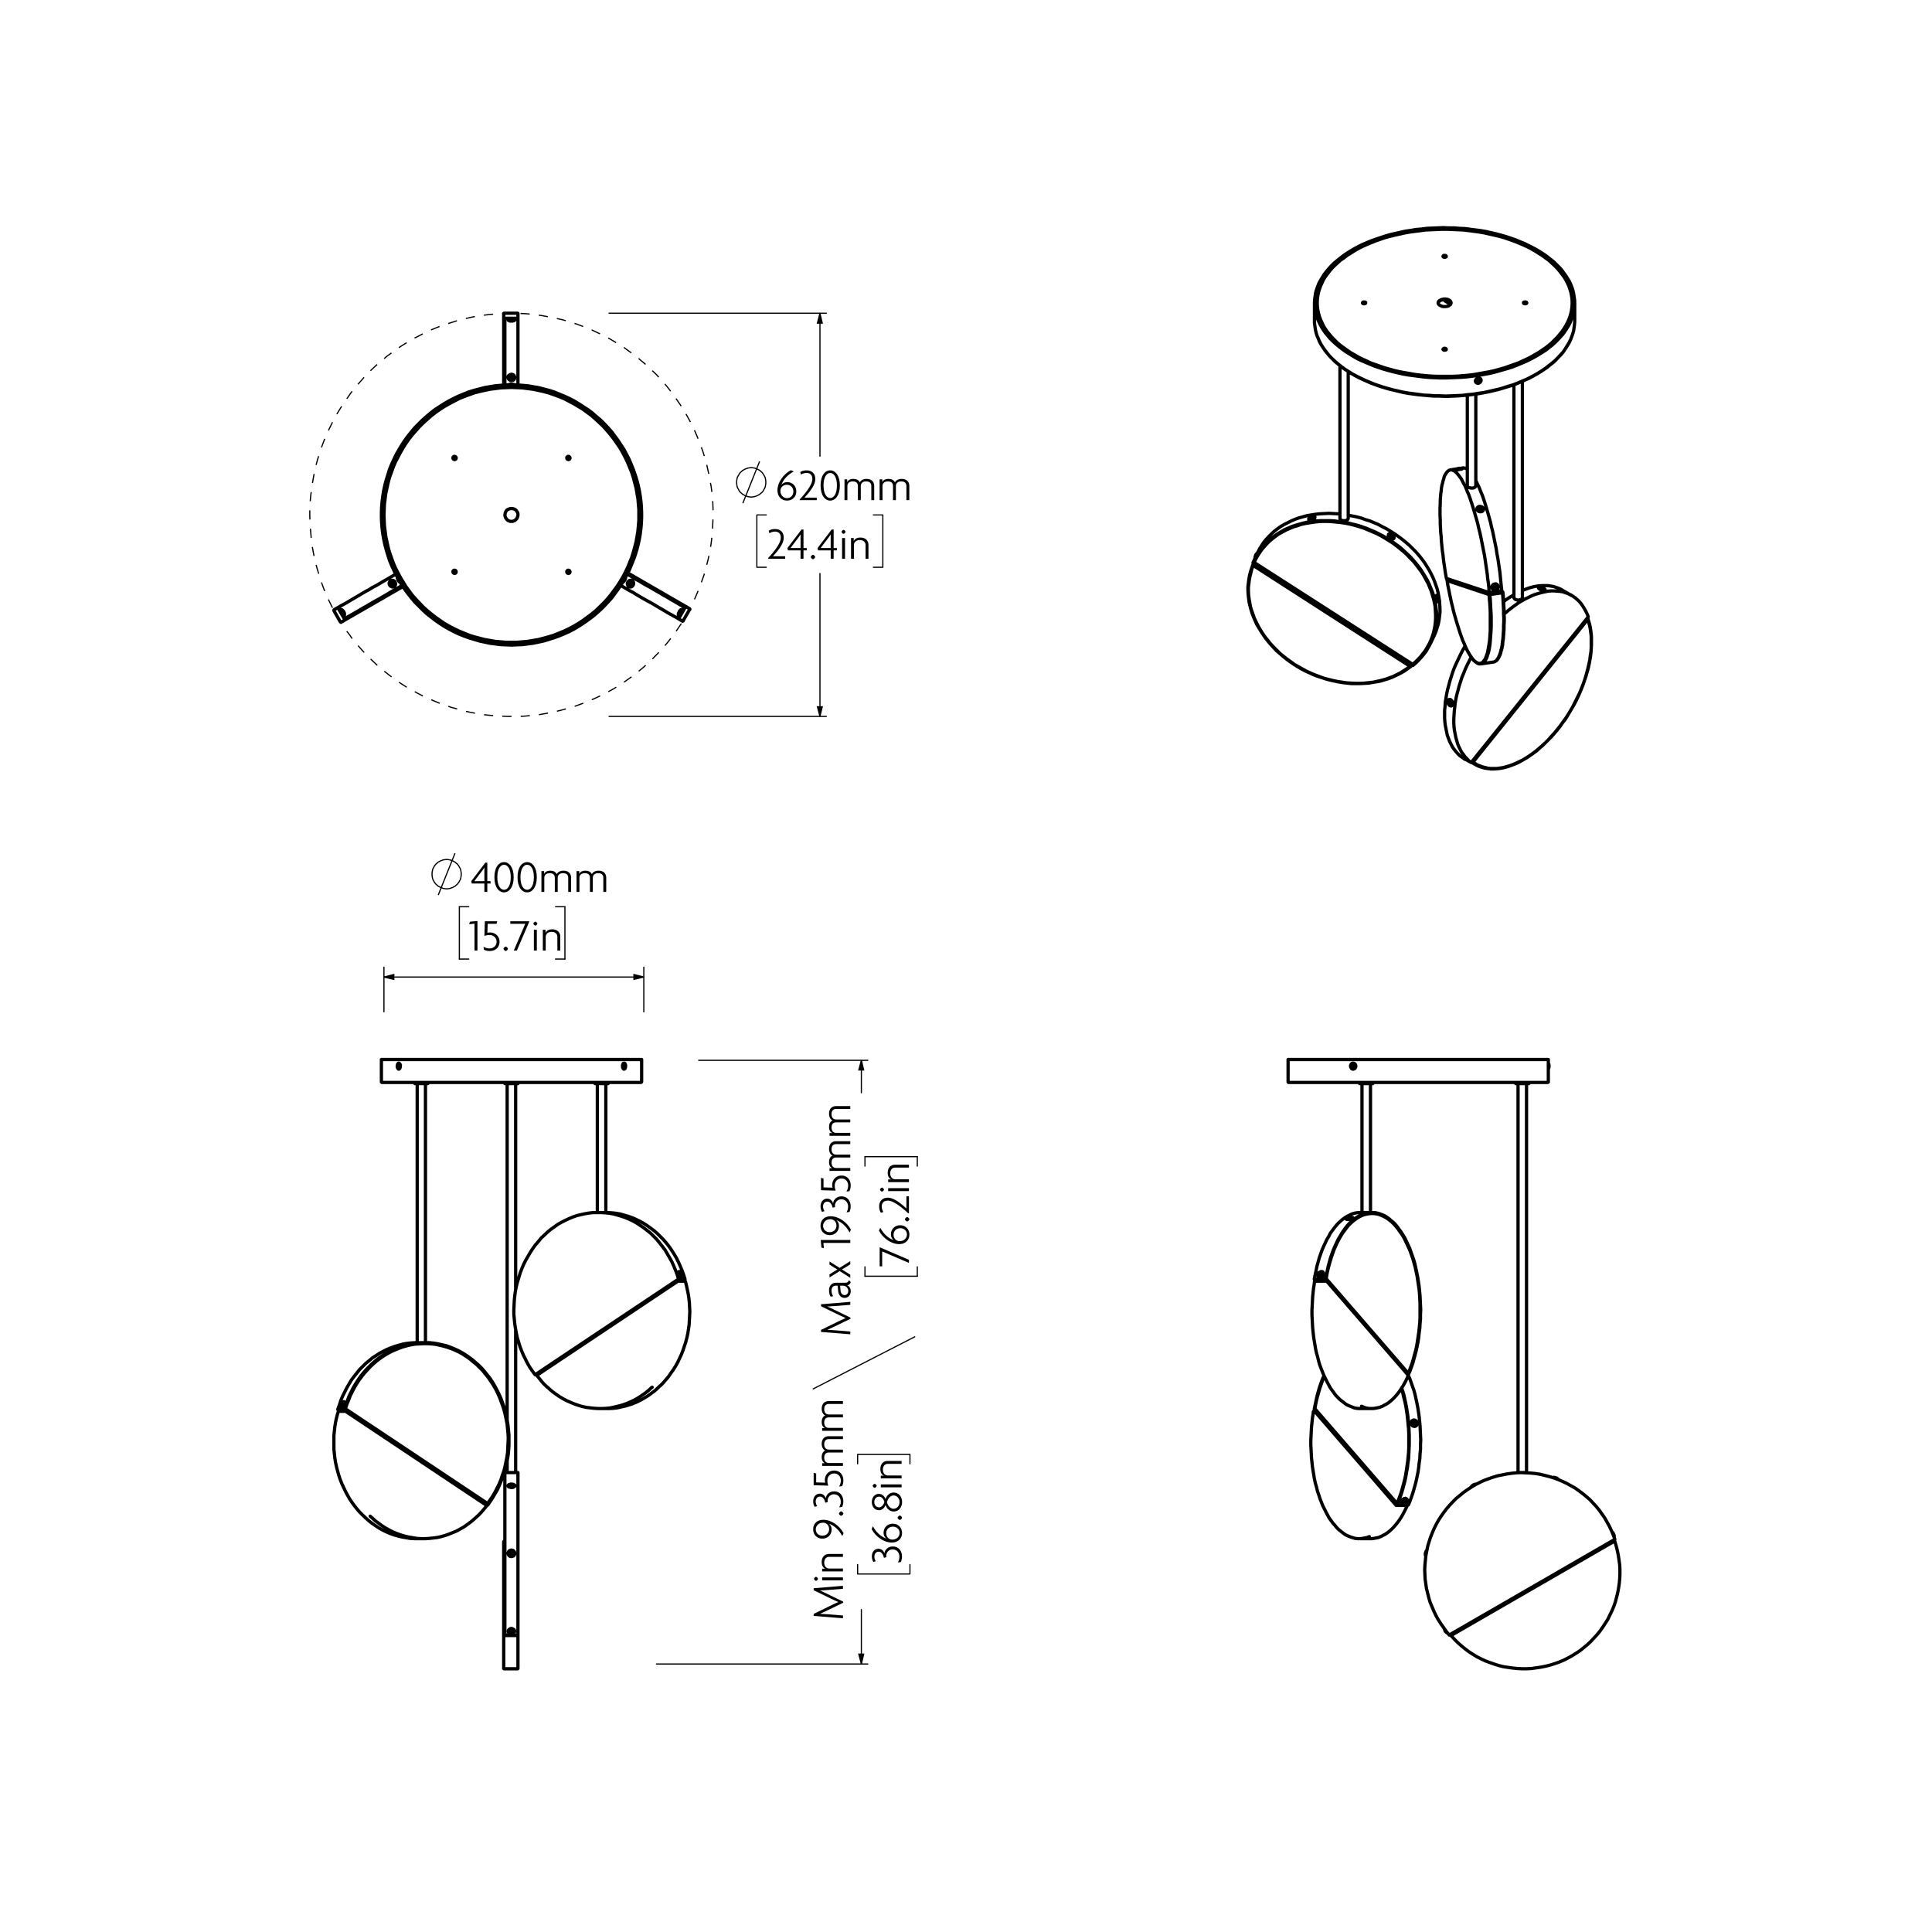 <?xml version="1.0" encoding="UTF-8"?>
<svg id="Layer_1" xmlns="http://www.w3.org/2000/svg" version="1.1" viewBox="0 0 841.89 841.89">
  <!-- Generator: Adobe Illustrator 29.4.0, SVG Export Plug-In . SVG Version: 2.1.0 Build 152)  -->
  <defs>
    <style>
      .st0 {
        stroke-width: 1.42px;
      }

      .st0, .st1, .st2, .st3, .st4, .st5 {
        fill: none;
        stroke: #000;
      }

      .st0, .st1, .st3 {
        stroke-linecap: round;
        stroke-linejoin: round;
      }

      .st1, .st2, .st4 {
        stroke-width: .51px;
      }

      .st2 {
        stroke-dasharray: 4 4;
      }

      .st2, .st4, .st5 {
        stroke-miterlimit: 10;
      }

      .st3, .st5 {
        stroke-width: .51px;
      }
    </style>
  </defs>
  <path class="st0" d="M272.4,465.59l-.2.2-.2.1h-.2l-.2-.2-.2-.3-.1-.4v-.9l.2-.4.1-.3.3-.1h.2l.2.1.1.3.2.3v.9l-.1.4-.1.3M173.4,465.59l-.2-.3-.1-.4v-.5l.1-.4.1-.4.2-.2.2-.1h.2l.2.2.2.2.1.4v.9l-.1.4-.2.3-.2.2h-.2l-.2-.1-.1-.2M166.2,461.69h56.7M222.9,461.69h56.7M279.3,471.69h-56.4M222.9,471.69h-56.4M260.3,528.39h.4M261.2,528.39h2.8M259.3,472.19h1.4M260.7,472.19h4.3M275.6,530.99h.1l.3.2.1.1v.1h-.5l-.4-.1-.5-.1-.4-.2-.4-.1-.3-.2-.2-.1v-.1h.5M298.5,557.39l-.6-1.9-.7-1.9-.8-1.9-.8-1.8-.9-1.8-1-1.7-1.1-1.7-1.1-1.6-1.2-1.5-1.3-1.5-1.3-1.3-1.4-1.4-1.4-1.2-1.5-1.1-1.5-1.1-1.6-1-1.6-.9-1.7-.8-1.6-.7-1.7-.6-1.8-.5-1.7-.5-1.8-.3-1.8-.2-1.8-.1h-1.2M296,554.09l-.2.1-.2.2v.3l.1.4.1.5.2.4.3.4.2.2.3.1h.2l.2-.2.1-.3v-.4l-.1-.4-.2-.4-.3-.4-.3-.3-.3-.2h-.1M298.1,557.69l.4-.3M295.7,557.39h2.8M233.2,599.09h.5M295.7,557.39l-.6-1.9-.7-1.9-.8-1.9-.8-1.8-1-1.8-1-1.7-1-1.7-1.2-1.6-1.2-1.5-1.2-1.5-1.3-1.3-1.4-1.4-1.5-1.2-1.4-1.1-1.6-1.1-1.5-1-1.6-.9-1.7-.8-1.7-.7-1.7-.6-1.7-.5-1.8-.5-1.7-.3-1.8-.2-1.8-.1h-3.6l-1.7.2-1.8.3-1.8.4-1.7.4-1.7.6-1.7.7-1.7.8-1.6.8-1.6.9-1.5,1.1-1.6,1.1-1.4,1.2-1.4,1.3-1.4,1.3-1.2,1.5-1.3,1.5-1.1,1.5-1.1,1.7-1,1.7-1,1.7-.9,1.8-.8,1.9-.7,1.8-.6,2-.6,1.9-.5,2-.4,2-.3,2.1-.2,2-.1,2.1-.1,2v2.1l.2,2.1.2,2,.3,2,.4,2.1.4,2,.6,1.9.6,2,.7,1.8.8,1.9.9,1.8.9,1.8,1,1.7,1.1,1.6,1.2,1.6M233.2,599.09l62.5-41.7M297.2,555.89l-.1-.2-.1-.2-.1-.2-.2-.2-.3-.2-.2-.1-.4-.1-.2-.1M297.2,555.89l-1.6-1.2M295.8,554.19l.1-.1.2.1.2.1.2.2M297.2,555.89v.5M297.2,556.39l-.1-.3-.1-.2-.1-.2-.2-.2-.3-.1-.2-.2-.3-.1h-.2M264.2,613.79h1.2l1.8-.1,1.8-.2,1.7-.4,1.8-.4,1.7-.5,1.7-.6,1.7-.7,1.6-.8,1.6-.9,1.6-1,1.5-1.1,1.5-1.1,1.4-1.3.8-.8M284.2,604.49l-.3.2-1.4,1.3-1.4,1.1-1.6,1.1-1.5,1-1.6.9-1.7.8-1.6.7-1.7.6-1.8.5-1.7.4-1.8.4-1.7.2-1.8.1h-1.8l-1.8-.1-1.8-.2-1.7-.2-1.8-.4-1.7-.5-1.7-.6-1.7-.7-1.6-.7-1.7-.9-1.5-.9-1.6-1.1-1.5-1.1-1.4-1.2-.6-.6M234,599.29h-.2M298.3,558.19l-.1.1M233.8,599.29l61.7-41.1M233.6,598.79l61.6-41.1M233.6,598.79l.2.5M295.5,558.19h2.8M298.1,557.69l.2.5M295.2,557.69h2.9M295.2,557.69l.3.5M275.9,531.19h0M273.5,530.59h0M275.9,531.19l-.2-.2-.3-.2-.3-.1-.3-.1-.3-.1h-.7l-.3.1M273.6,530.49h-.1v.1M273.5,530.59h1.4l.3.2.3.1.3.2.2.2M273.5,530.59l.2.1.3.2.3.1.3.1.4.1.3.1.3.1h.2l.2-.1M273.5,530.59v.1M185,585.09h.4M181.8,585.09h2.7M180.8,472.19h5.6M150.5,613.89l62,41.3M212.5,655.19l1.1-1.6,1.1-1.6,1-1.7.9-1.8.9-1.8.8-1.9.6-1.9.7-1.9.5-2,.4-2,.4-2,.3-2,.1-2.1.1-2,.1-2.1-.1-2.1-.2-2-.2-2.1-.4-2-.4-2-.5-2-.6-1.9-.7-1.9-.7-1.9-.8-1.8-.9-1.8-1-1.7-1.1-1.7-1.1-1.6-1.2-1.5-1.2-1.5-1.4-1.4-1.3-1.3-1.5-1.2-1.4-1.2-1.6-1.1-1.5-1-1.6-.9-1.7-.8-1.7-.7-1.7-.6-1.7-.5-1.7-.4-1.8-.4-1.8-.2-1.8-.1h-1.7l-1.8.1-1.8.1-1.8.3-1.7.4-1.8.5-1.7.6-1.7.7-1.6.7-1.7.9-1.5.9-1.6,1.1-1.5,1.1-1.4,1.2-1.4,1.3-1.3,1.4-1.3,1.4-1.2,1.5-1.2,1.6-1.1,1.7-1,1.7-.9,1.7-.9,1.8-.7,1.9-.8,1.9-.6,1.9M212.5,655.19l-62-41.3M150.5,613.89l.6-1.9.8-1.9.7-1.9.9-1.8.9-1.7,1-1.7,1.1-1.7,1.2-1.6,1.2-1.5,1.3-1.4,1.3-1.4,1.4-1.3,1.4-1.2,1.5-1.1,1.6-1.1,1.5-.9,1.7-.9,1.6-.7,1.7-.7,1.7-.6,1.8-.5,1.7-.4,1.8-.3,1.8-.1,1.8-.1h1.7l1.8.1,1.8.2,1.8.4,1.7.4,1.7.5,1.7.6,1.7.7,1.7.8,1.6.9,1.5,1,1.6,1.1,1.4,1.2,1.5,1.2,1.3,1.3,1.4,1.4,1.2,1.5,1.2,1.5,1.1,1.6,1.1,1.7,1,1.7.9,1.8.8,1.8.7,1.9.7,1.9.6,1.9.5,2,.4,2,.4,2,.2,2.1.2,2,.1,2.1-.1,2.1-.1,2-.1,2.1-.3,2-.4,2-.4,2-.5,2-.7,1.9-.6,1.9-.8,1.9-.9,1.8-.9,1.8-1,1.7-1.1,1.6-1.1,1.6M212.6,655.79l-62.5-41.7M147.7,614.39l-.5-.3M171.9,587.19l.2-.1.2.1h.1l-.1.1-.2.2-.3.1M171.8,587.59l-.4.1-.4.2-.5.1-.4.1h-.5v-.1l.2-.1.2-.2h.1M150.1,614.09l.6-1.9.7-1.9.7-1.9.9-1.8.9-1.8,1-1.7,1.1-1.7,1.1-1.6,1.2-1.5,1.3-1.5,1.3-1.3,1.4-1.4,1.4-1.2,1.5-1.2,1.5-1,1.6-1,1.6-.9,1.6-.8,1.7-.7,1.7-.6,1.8-.5,1.7-.5,1.8-.3,1.7-.2,1.8-.1h3.6l1.8.2,1.8.3,1.7.4,1.8.4,1.7.6,1.7.7,1.6.7,1.7.9,1.5.9,1.6,1.1,1.5,1.1,1.4,1.2,1.5,1.3,1.3,1.3,1.3,1.5,1.2,1.5,1.2,1.5,1.1,1.7,1,1.7.9,1.7.9,1.8.8,1.8.7,1.9.7,2,.5,1.9.5,2,.4,2,.3,2.1.2,2,.2,2.1v4.1l-.1,2.1-.2,2-.3,2-.4,2.1-.5,1.9-.5,2-.7,1.9-.7,1.9-.8,1.9-.8,1.8-1,1.7-1,1.7-1.1,1.7-1.1,1.6M212,655.79h.6M147.2,614.09l.7-1.9.6-1.9.8-1.9.9-1.8.9-1.8,1-1.7,1-1.7,1.2-1.6,1.2-1.5,1.2-1.5,1.3-1.3,1.4-1.4,1.5-1.2,1.4-1.2,1.6-1,1.5-1,1.7-.9,1.6-.8,1.7-.7,1.7-.6,1.7-.5,1.8-.5,1.7-.3,1.8-.2,1.8-.1h1.3M147.2,614.09h2.9M149.8,610.79l-.3.1-.3.2-.3.3-.2.4-.2.5v.7l.1.3.2.1h.2l.3-.2.3-.3.2-.4.2-.4.1-.4v-.7l-.2-.2h-.1M149.5,612.99l-.1-.2-.2-.2-.2-.2-.1-.2v-.1l-.1-.2v-.1l.1-.1M149.6,612.89l-.7-1.2M148.9,611.69v-.1h.1v-.1l.1-.1v-.1h.1M148.8,613.39h0l-.1-.1-.1-.2v-.4M149.8,612.49l-.1-.1-.2-.2-.2-.2-.1-.2v-.2l-.1-.1v-.1l.1-.1M149.3,611.19l.1-.2.2-.1.3-.1.1.1M159.4,661.49l1.3,1.2,1.4,1.1,1.6,1.1,1.5,1,1.6.9,1.7.8,1.6.7,1.7.6,1.8.5,1.7.4,1.8.3,1.7.3,1.8.1h1.2M207.8,660.89l-1.1,1-1.4,1.2-1.5,1.1-1.5,1.1-1.6.9-1.6.9-1.7.7-1.7.7-1.7.6-1.7.5-1.8.4-1.7.2-1.8.2-1.8.1h-1.8l-1.7-.1-1.8-.3-1.8-.3-1.7-.4-1.7-.5-1.7-.6-1.7-.7-1.6-.8-1.6-.9-1.6-1-1.5-1.1-1.5-1.1-1.4-1.3-.8-.7M147.6,614.99l-.2-.1M147.4,614.89h2.9M147.7,614.39h2.8M147.7,614.39l-.3.5M150.3,614.89l.1.1M212.2,655.49l-.3.4M150.5,614.39l61.7,41.1M150.5,614.39l-.2.5M171.1,587.29h-.4v.1l-.1.2-.1.2v.2M169.8,587.89l-.1.1.1.1h.2l.2-.1h.3M170.8,587.89l.1-.2v-.2l.1-.1.1-.1.1-.1M170.8,587.89l.4-.1.3-.1.3-.2.3-.1.1-.1.1-.1h-.1M221,641.69h3.7M220,472.19h5.7M225.7,641.69h0v70.8M220,641.69h0v70.8M221.8,675.89l.3-.2.5-.2h.5l.4.1.4.3.3.4.1.5v.4l-.2.5-.3.3-.5.2-.5.1-.5-.1-.4-.2-.3-.4-.2-.5v-.4l.2-.5.2-.3M221.8,646.89l.4-.1.5-.1.5.1h.4l.4.2.3.2v.5l-.3.2-.3.2-.5.1h-.5l-.4-.1-.5-.1-.3-.2-.1-.3v-.2l.2-.2.2-.2M225.7,712.49h-5.7M222.9,711.89h-.5l-.4-.2-.3-.3-.2-.3v-.4l.1-.4.3-.3.4-.2.4-.1h.5l.4.2.4.2.2.4.1.3-.1.4-.2.3-.4.3-.4.1h-.3M222.8,711.79v-.1l-.1-.2v-.2l-.1-.3-.1-.3v-.3l-.1-.3v-.4M223.4,711.79l-.1-.2v-.1l-.1-.3v-.2l-.1-.3-.1-.4v-.3l-.1-.4M222.8,711.79h-.4l-.3-.1-.3-.2-.2-.3-.1-.3v-.2M222.8,711.79l-.4-2M223.4,711.79h-.4l-.1.1-.1-.1M225.7,712.69v.1M219.5,712.79v-40.9M219.5,726.89h0v-14.1M225.7,712.79v14.1M220,712.69h5.7M225.7,712.49v.2M220,712.49v.2M223.5,648.09l-.1-.1M223.7,647.89l-.1-.2-.2-.2-.2-.2-.2-.2-.2-.1-.2-.1h-.1l-.2-.1M222.3,646.99v-.2M223.7,647.89l.3-.1.1-.2.1-.2-.1-.2-.1-.1-.3-.2-.3-.1h-1.1M223.7,647.89v.2M223.9,647.99l.1-.1.1-.1.1-.2M221.6,647.59h0v.2l.2.1v.1M223.4,648.09v-.1M222,646.89h.2l.2.1.1.1.2.1.2.2.2.2.2.2.1.2M222,646.89l-.2.2-.2.2v.3l.2.2.2.1.3.1.4.1h.4l.3-.1M223.7,677.69h0l-.1.1M222,676.19l.1-.1h.1v-.1h.1M223.9,677.79l.2-.3.1-.4v-.2M223.6,677.99h0M221.6,676.89v.2l.1.3.2.4.3.2.3.2h.8l.3-.2M223.9,677.69l.2-.3.1-.3v-.4l-.1-.4-.2-.3-.3-.2-.4-.2h-.7l-.4.2M222.1,675.79l.2.2M223.7,677.69l-1.4-1.7M223.7,677.69l.2.1M223.9,677.69v.1M223.9,677.69l-.2-.2-.3-.3-.2-.2-.2-.3-.2-.2-.2-.3-.3-.2-.2-.2M222.1,675.79h0M221.9,675.99l.2.2.2.2.2.3.2.2.3.3.2.2.2.3.2.3M221.9,675.99l-.2.3-.1.4v.4l.1.3.2.3.3.3.3.1.4.1.4-.1.3-.1M174.4,463.99l-.3.3M174.2,463.89h.2M173.3,464.99h-.1M174.2,463.89l-.2.1-.2.1-.2.2-.1.1-.1.2-.1.1-.1.2v.1M174.2,463.89l-.1-.3-.2-.2h-.1l-.2.1-.2.1-.1.3-.1.4v.7M173.3,465.29v-.1l.1-.2.1-.1.1-.2.1-.1.2-.2.2-.1.2-.2M173.9,465.79h0l.2-.1.1-.1M174.5,464.09h-.2M173.3,465.29l.1.3.2.1.2.1.2-.1.1-.2.2-.3v-.3l.1-.4-.1-.4M271.4,465.19l.3-.4M271.5,465.29l.2-.1.2-.2.2-.1.2-.2.1-.1.1-.2v-.3M272.4,464.09h.1M271.5,465.29l.1.3.2.1.2.1.2-.1.1-.2.2-.3v-.3l.1-.4-.1-.4M271.5,465.29h-.1M272.4,463.89v.2l-.1.2-.1.1-.2.2-.2.1-.2.2-.2.1M271.8,463.39h0l-.2.1-.1.1M271.3,464.99h.1M272.4,463.89l-.1-.3-.2-.2h-.2l-.1.1-.2.1-.1.3-.1.4v.7M166.2,461.69v9.7M279.6,471.39v-9.7M279.3,471.69h0l.1-.1h.1v-.1l.1-.1M166.2,471.39h0v.1l.1.1h.1v.1h.1M260.3,472.19v56.2M264,528.39v-56.2M259.3,471.69v.5M265,472.19v-.5M261.2,528.39h-.5M297.1,555.89v-.4l-.1-.2-.1-.2-.1-.2-.1-.1-.1-.2-.1-.1M234.1,599.19h0l-.1.1v.2l.1.1M298.7,558.49v-.1h-.1v-.1h-.2M287.7,603.89l1.2-1.2,1.2-1.4,1.2-1.4,1-1.5,1.1-1.5,1-1.6.9-1.6.8-1.7.8-1.7.7-1.8.6-1.8.6-1.8.5-1.9.4-1.8.3-1.9.3-2,.1-1.9.1-1.9.1-2-.1-1.9-.1-1.9-.2-1.9-.3-2-.4-1.9-.4-1.8-.4-1.6M298.4,558.29h-2.8M295.4,558.29l-61.3,40.9M295.6,558.29h-.2M261.4,613.79h2.8M234.1,599.59l.6.7,1.1,1.4,1.2,1.4,1.3,1.2.3.3M273.5,530.49l-.1.2M275.8,531.09l-.3-.2-.2-.2-.3-.1-.3-.1h-.3l-.2-.1h-.3l-.3.1M276,531.49v-.2M181.8,472.19v112.9M185.4,585.09v-112.9M180.8,471.69v.5M186.4,472.19v-.5M185,585.09h-.5M148.8,611.79v.1l-.1.1v.2l-.1.2v.3M149.3,611.19h-.1v.1M212,656.09h0v-.2h-.1M212,656.29h0v-.2M147.6,614.99h-.1l-.1.1v.1M147.4,615.19l-.3.9-.5,1.9-.4,1.9-.3,1.9-.2,1.9-.2,1.9v5.9l.2,1.9.2,1.9.3,1.9.4,1.9.5,1.9.5,1.8.6,1.8.7,1.8.8,1.7.8,1.7.9,1.7.9,1.6,1,1.5,1.1,1.5,1.1,1.4,1.2,1.4,1.3,1.3,1.3,1.2v.1M150.5,614.99h-2.9M211.9,655.89l-61.3-40.9M150.6,614.99h-.1M181.8,670.49h2.9M207.8,660.89l.8-.7,1.2-1.3,1.2-1.4,1-1.2M169.7,587.99l.1.2M170.9,587.29h-.2l-.1.1-.2.1h-.1l-.1.1-.2.1-.1.1-.1.1M172.3,587.39v-.2M172.2,587.19h-.1l-.2-.1h-.4l-.2.1h-.1M221,636.39v5.3M221,472.19v146.5M224.7,561.99v-89.8M224.7,641.69v-62M220,471.69v.5M225.7,472.19v-.5M221,641.69h-1M225.7,641.69h-1M219.8,671.69h-.2l-.1.1v.1M220,671.69h-.2M219.5,726.89v.2h.1v.1h.2M219.8,727.19h5.6M225.4,727.19h.2v-.1h.1v-.2M224.2,647.59v-.2M221.6,647.39v.2M224.2,676.89h0M221.6,676.89h0M173.9,463.39h-.1M173.8,465.79h.1M271.8,465.79h.2M272,463.39h-.2"/>
  <path class="st0" d="M222.9,280.79l2.3-.1,2.4-.1,2.4-.3,2.3-.3,2.4-.5,2.3-.5,2.3-.7,2.2-.7,2.3-.8,2.2-1,2.1-1,2.1-1.1,2.1-1.2,2-1.3,1.9-1.3,1.9-1.5,1.8-1.5,1.8-1.6,1.7-1.7,1.6-1.7,1.5-1.8,1.5-1.9,1.4-1.9,1.3-2,1.2-2.1,1.2-2.1,1-2.1.9-2.2.9-2.2.8-2.2.6-2.3.6-2.3.5-2.4.4-2.3.2-2.4.2-2.4.1-2.3v-2.4l-.2-2.4-.2-2.4-.3-2.3-.4-2.4-.6-2.3-.6-2.3-.7-2.2-.8-2.3-.9-2.2-1-2.1-1.1-2.1-1.2-2.1-1.2-2-1.4-2-1.4-1.9-1.5-1.8-1.6-1.8-1.7-1.7-1.7-1.7-1.8-1.5-1.8-1.5-1.9-1.4-2-1.3-2.1-1.3-2-1.1-2.2-1.1-2.1-1-2.2-.9-2.3-.7-2.3-.7-2.3-.6-2.3-.5-2.3-.4-2.4-.3-2.4-.2-2.3-.1h-2.4l-2.4.1-2.4.2-2.3.3-2.4.4-2.3.5-2.3.6-2.3.7-2.2.7-2.2.9-2.2,1-2.1,1.1-2.1,1.1-2,1.3-2,1.3-1.9,1.4-1.9,1.5-1.8,1.5-1.7,1.7-1.7,1.7-1.5,1.8-1.5,1.8-1.5,1.9-1.3,2-1.3,2-1.2,2.1-1,2.1-1,2.1-.9,2.2-.9,2.3-.7,2.2-.6,2.3-.5,2.3-.4,2.4-.4,2.3-.2,2.4-.1,2.4v4.7l.2,2.4.3,2.4.4,2.3.4,2.4.6,2.3.7,2.3.7,2.2.9,2.2.9,2.2,1.1,2.1,1.1,2.1,1.2,2.1,1.3,2,1.4,1.9,1.5,1.9,1.5,1.8,1.7,1.7,1.6,1.7,1.8,1.6,1.8,1.5,1.9,1.5,2,1.3,2,1.3,2,1.2,2.1,1.1,2.2,1,2.2,1,2.2.8,2.3.7,2.3.7,2.3.5,2.3.5,2.4.3,2.3.3,2.4.1,2.4.1M222.9,281.09l2.3-.1,2.4-.1,2.4-.3,2.3-.3,2.4-.5,2.3-.5,2.3-.7,2.2-.7,2.2-.8,2.2-.9,2.2-1,2.1-1.1,2-1.2,2-1.3,2-1.4,1.9-1.4,1.8-1.5,1.8-1.6,1.7-1.7,1.6-1.7,1.6-1.8,1.4-1.9,1.4-1.9,1.3-1.9,1.3-2.1,1.1-2.1,1.1-2.1.9-2.2.9-2.2.8-2.2.7-2.3.6-2.3.5-2.3.4-2.3.3-2.4.2-2.4.1-2.3v-2.4l-.1-2.4-.2-2.4-.3-2.3-.4-2.4-.5-2.3-.6-2.3-.7-2.2-.8-2.3-.9-2.2-.9-2.2-1.1-2.1-1.1-2.1-1.3-2-1.3-2-1.4-1.9-1.4-1.9-1.6-1.8-1.6-1.7-1.7-1.7-1.8-1.5-1.8-1.6-1.9-1.4-2-1.3-2-1.3-2-1.2-2.1-1.1-2.2-1-2.2-.9-2.2-.9-2.2-.7-2.3-.6-2.3-.6-2.4-.4-2.3-.4-2.4-.2-2.4-.2h-4.7l-2.4.2-2.3.2-2.4.4-2.3.4-2.3.6-2.3.6-2.3.7-2.2.9-2.2.9-2.1,1-2.1,1.1-2.1,1.2-2,1.3-2,1.3-1.8,1.4-1.9,1.6-1.7,1.5-1.7,1.7-1.7,1.7-1.5,1.8-1.5,1.9-1.4,1.9-1.3,2-1.2,2-1.2,2.1-1,2.1-1,2.2-.9,2.2-.7,2.3-.7,2.2-.6,2.3-.5,2.3-.4,2.4-.3,2.3-.2,2.4-.1,2.4v2.4l.1,2.3.2,2.4.3,2.4.4,2.3.5,2.3.6,2.3.7,2.3.7,2.2.9,2.2,1,2.2,1,2.1,1.2,2.1,1.2,2.1,1.3,1.9,1.4,1.9,1.5,1.9,1.5,1.8,1.7,1.7,1.7,1.7,1.7,1.6,1.9,1.5,1.8,1.4,2,1.4,2,1.3,2.1,1.2,2.1,1.1,2.1,1,2.2.9,2.2.8,2.3.7,2.3.7,2.3.5,2.3.5,2.4.3,2.3.3,2.4.1,2.4.1M247.7,200.29l-.3-.1-.2-.1-.2-.3v-.5l.2-.2.2-.2h.5l.3.2.1.2.1.3-.1.2-.1.3-.3.1-.2.1M247.7,249.89l-.3-.1-.2-.1-.2-.3v-.5l.2-.2.2-.2h.5l.3.2.1.2.1.3-.1.2-.1.3-.3.1-.2.1M198.1,200.29l-.3-.1-.2-.1-.2-.3v-.5l.2-.2.2-.2h.5l.3.2.1.2.1.3-.1.2-.1.3-.3.1-.2.1M198.1,249.89l-.3-.1-.2-.1-.2-.3v-.5l.2-.2.2-.2h.5l.3.2.1.2.1.3-.1.2-.1.3-.3.1-.2.1M222.9,227.19h-.6l-.5-.2-.5-.2-.4-.4-.3-.4-.3-.4-.2-.6-.1-.5.1-.5.1-.6.2-.4.3-.5.4-.4.5-.2.5-.2.5-.1h.5l.6.1.5.2.4.2.4.4.3.5.3.4.1.6v.5l-.1.5-.2.6-.2.4-.4.4-.4.4-.5.2-.5.2h-.5M222.9,279.89h2.3l2.4-.2,2.3-.2,2.4-.4,2.3-.4,2.3-.6,2.2-.6,2.3-.7,2.2-.9,2.2-.9,2.1-1,2.1-1.1,2-1.2,2-1.3,1.9-1.4,1.9-1.4,1.8-1.5,1.7-1.6,1.7-1.7,1.6-1.7,1.5-1.8,1.4-1.9,1.4-1.9,1.3-2,1.2-2,1.1-2.1,1-2.1.9-2.2.9-2.2.7-2.3.6-2.2.6-2.3.4-2.3.4-2.4.2-2.3.2-2.4v-4.7l-.2-2.3-.2-2.4-.4-2.3-.4-2.3-.6-2.3-.6-2.3-.7-2.2-.9-2.2-.9-2.2-1-2.1-1.1-2.1-1.2-2.1-1.3-1.9-1.4-2-1.4-1.8-1.5-1.8-1.6-1.8-1.7-1.6-1.7-1.6-1.8-1.6-1.9-1.4-1.9-1.4-2-1.2-2-1.2-2.1-1.1-2.1-1.1-2.2-.9-2.2-.8-2.3-.8-2.2-.6-2.3-.5-2.3-.5-2.4-.3-2.3-.3-2.4-.1-2.3-.1-2.4.1-2.3.1-2.4.3-2.3.3-2.3.5-2.3.5-2.3.6-2.2.8-2.2.8-2.2.9-2.1,1.1-2.1,1.1-2.1,1.2-1.9,1.2-2,1.4-1.8,1.4-1.8,1.6-1.8,1.6-1.6,1.6-1.6,1.8-1.6,1.8-1.4,1.8-1.4,2-1.2,1.9-1.2,2.1-1.1,2.1-1.1,2.1-.9,2.2-.8,2.2-.8,2.2-.6,2.3-.5,2.3-.5,2.3-.3,2.3-.3,2.4-.1,2.3-.1,2.4.1,2.3.1,2.4.3,2.3.3,2.4.5,2.3.5,2.3.6,2.2.8,2.3.8,2.2.9,2.2,1.1,2.1,1.1,2.1,1.2,2,1.2,2,1.4,1.9,1.4,1.9,1.6,1.8,1.6,1.7,1.6,1.7,1.8,1.6,1.8,1.5,1.8,1.4,2,1.4,1.9,1.3,2.1,1.2,2.1,1.1,2.1,1,2.2.9,2.2.9,2.2.7,2.3.6,2.3.6,2.3.4,2.3.4,2.4.2,2.3.2h2.4M275.4,252.99l.3.2.3.4.1.5v.4l-.2.5-.3.4-.4.3-.5.1-.4-.1-.4-.2-.3-.3-.2-.5v-.5l.1-.4.3-.4.4-.4.4-.1h.5l.3.1M298.5,264.79l-.6-.4-.7-.4-.8-.4-.8-.5-.9-.5-1-.6-1.1-.6-1.1-.7-1.2-.7-1.3-.7-1.3-.8-1.4-.8-1.4-.8-1.5-.9-1.5-.8-1.6-.9-1.6-1-1.7-.9-1.6-1-1.7-1-.4-.2M295.7,269.69l-.6-.4-.7-.4-.8-.4-.8-.5-1-.5-1-.6-1-.6-1.2-.7-1.2-.7-1.2-.7-1.3-.8-1.4-.8-1.5-.8-1.4-.8-1.6-.9-1.5-.9-1.6-1-1.7-.9-1.7-1-1.7-1-.3-.2M295.7,269.69l2.8-4.9M296,266.59l-.2.4-.2.4v.4l.1.2.1.1h.2l.3-.2.2-.3.3-.4.2-.4.2-.4.1-.4v-.2l-.1-.2h-.2l-.3.1-.3.3-.3.3-.1.3M297.2,266.09l-.1.3-.1.2-.1.3-.2.2-.3.3-.2.2-.3.1-.3.1M296,267.29l-.4.5M297.2,266.09l-.1.1M297.2,265.69v.4M296,267.89l-.1.1h-.3M297.2,265.69l-.1.3-.1.3-.1.3-.2.2-.3.2-.2.2-.4.2-.1.1M297,265.59h.1l.1.1M297.3,270.59h-.1l-.2-.2-.3-.1-.3-.2-.5-.3-.2-.1M298.5,264.09l.6.3.4.3.4.2.2.1.2.2h.1M273.6,249.69l24.9,14.4M275.7,253.89h0v.3M273.6,254.69h0v-.2M273.5,254.79l.2.3.2.3h.1M276,254.09l-.3.1M273.6,254.69l2.1-.5M273.6,254.69l-.1.1M273.5,254.79h0M276,254.09v.1M273.5,254.79l.4-.1h.3l.3-.1.4-.1h.3l.3-.1.3-.1.2-.1M273.5,254.79l.2.3.3.3.3.2h.7l.3-.2.3-.2.2-.3.2-.4v-.3M275.4,253.19l-.2-.1-.4-.1h-.3l-.4.2-.3.2-.2.3-.1.4-.1.3M273.4,254.39l.1.1M275.9,253.79l-.2.1-.3.1-.3.1-.3.1-.3.1-.3.1h-.4l-.3.1M275.9,253.79l-.1-.3-.3-.2-.3-.2-.3-.1-.4.1-.3.1-.3.2-.3.3-.1.4v.4M147.2,264.79l.7-.4.6-.4.8-.4.9-.5.9-.5,1-.6,1-.6,1.2-.7,1.2-.7,1.2-.7,1.3-.8,1.4-.8,1.5-.8,1.4-.9,1.6-.8,1.5-.9,1.7-1,1.6-.9,1.7-1,1.7-1,.3-.2M171.8,255.59l-.4.1-.4.1-.5-.2-.4-.2-.3-.4-.2-.5v-.5l.2-.4.2-.4.4-.2.5-.1h.4l.5.3.3.3.2.5.1.5-.1.4-.2.4-.3.3M150.1,269.69l.6-.4.7-.4.7-.4.9-.5.9-.5,1-.6,1.1-.6,1.1-.7,1.2-.7,1.3-.7,1.3-.8,1.4-.8,1.4-.8,1.5-.8,1.5-.9,1.6-.9,1.6-1,1.6-.9,1.7-1,1.7-1,.4-.2M147.2,264.79l2.9,4.9M149.8,266.59l-.3-.4-.3-.3-.3-.2-.2-.1-.2.1v.5l.1.4.2.4.2.4.3.3.3.3.2.1h.2l.1-.2v-.6l-.2-.5-.1-.2M149.6,267.89l-.2-.2-.2-.2-.2-.3-.1-.3v-.3l-.1-.4v-.3l.1-.2M149.1,266.29l-.2-.6M149.6,267.89v-.2M149.9,267.99l-.2-.2-.2-.2-.2-.2-.1-.3v-.4l-.1-.3v-.3l.1-.2M150.1,267.99h-.2M149.9,267.99h-.1l-.1-.1h-.1M148.6,265.99v-.4h.1M150.6,269.99l-.5.3-.5.3-.3.2-.3.1-.2.1-.1.1M145.6,265.69h0l.1-.1.2-.1.3-.1.3-.2.5-.3.2-.1M175.6,255.59l-25,14.4M170.9,255.29h-.2M171.2,253.19h.3M171.2,252.99h-.3l-.4.1-.1.1M170.6,255.49l.1-.2M171.2,253.19l-.5,2.1M171.2,253.19v-.2M171.2,252.99h0M170.6,255.49h-.1M171.2,252.99l-.1.4-.2.3-.1.3-.1.3v.3l-.1.3-.1.3v.3M171.2,252.99h-.4l-.3.1-.3.2-.3.3-.1.3-.1.4.1.3.2.4.2.3.3.2M171.7,255.39l.2-.1.2-.3.2-.3v-.4l-.1-.3-.1-.4-.3-.3-.3-.2M171.5,253.09v.1M170.8,255.59l.1-.3v-.3l.1-.3.1-.3.1-.3.1-.3.1-.3.1-.3M170.8,255.59h.4l.3-.1.3-.2.3-.2.1-.4.1-.3-.1-.4-.2-.3-.2-.3-.3-.2M225.7,138.69v29.1M220,138.69v29.1M221.4,164.59v-.4l.2-.5.4-.3.4-.2.5-.1.5.1.4.2.3.4.2.4v.5l-.1.4-.3.4-.4.2-.5.1h-.5l-.4-.2-.4-.3-.2-.4-.1-.3M225.7,138.69h-5.7M222.9,139.89h.4l.5-.1.3-.1.2-.2v-.1l-.2-.2-.2-.1-.4-.1-.5-.1h-.5l-.4.1-.3.1-.3.1v.4l.3.1.3.2h.8M221.8,139.19l.3-.1.3-.1h.3l.3.1.3.1.3.1.3.2.2.1M223.5,139.59l.6.1M221.8,139.19h.2M221.5,139.39l.1-.1h.1v-.1h.1M224,139.19l.1.1.2.1v.1M221.5,139.39l.3-.1.3-.1h.6l.3.1.3.2.3.2.2.1M221.5,139.49h0v-.1M219.5,138.99v-2.2M225.7,136.79h0v1.9M219.5,167.79v-28.8M222.1,163.79h.1v-.1M223.8,165.29h-.1l-.1.1M223.9,165.29l.2-.3.1-.3v-.2M223.9,165.29l.2-.3.1-.4v-.3l-.1-.4-.3-.3-.3-.2-.3-.1-.4-.1-.4.1-.3.2M222.1,163.49l.1.2M223.8,165.29l-1.6-1.6M223.8,165.29h.1M223.9,165.29h0M223.9,165.29l-.2-.3-.2-.3-.3-.2-.2-.2-.2-.3-.3-.2-.2-.2-.2-.1M222.1,163.49h0M221.6,164.49v.2l.1.4.2.3.3.2.3.1.4.1.4-.1.3-.2M223.6,165.49h0M221.9,163.69l.2.1.2.2.2.2.2.3.3.2.2.3.2.2.2.3M221.9,163.69l-.2.3-.1.3v.4l.1.3.2.3.3.2.3.2h.4l.4-.1.3-.1M221.8,167.69h0M222.9,167.39h-.4l-.2.1-.3.1-.2.1M221.7,167.69h.1M221.9,167.69h0M221.9,167.69l.3-.1.2-.1.3-.1h.5M221.9,167.69h2.2M174.4,253.69h-.1M173.5,252.89h.1l.1.3.2.2.2.1.2.2M174.3,253.69h0M174.2,253.49l-.2-.1-.2-.2-.2-.2-.1-.2-.1-.3M174.2,253.49l-.1-.2-.2-.3-.1-.3-.2-.3-.2-.3-.1-.2-.1-.2M174.2,253.49h.1M272.5,251.79h0M272.2,252.89l.1-.1.1-.3.1-.2v-.5M272.6,251.69h0l-.1.1M272.4,251.89v.5l-.1.3-.1.2-.2.2M272.4,251.89l-.1.2-.2.3-.2.4-.1.3-.2.3-.1.2-.1.1M272.4,251.89h0M271.3,251.69h0M175,252.59h0M296,267.89l.2-.1.2-.2.2-.2.2-.2.1-.2.1-.3.1-.2v-.3M297.3,270.59h.1v.1h.1l.1-.1h.1v-.1M300.5,265.59h.1v-.2l-.1-.1-.1-.1M297.7,270.49l2.8-4.9M274,255.39l.1.1M275.4,253.19h0M148.6,265.99v.2l.1.3v.2l.1.3.2.2.1.2.2.2.2.2M145.5,266.09l2.8,4.9M148.3,270.99l.1.1h.1l.1.1v-.1h.1M145.6,265.69h0l-.1.1v.3M170.4,253.19h-.1M171.7,255.49v-.1M224,139.19l-.2-.1h-.3l-.2-.1h-.8l-.3.1h-.2M225.4,136.49h-5.6M219.8,136.49h-.2v.1h-.1v.2M225.7,136.79v-.2h-.1v-.1h-.2M224.2,164.49h0M221.6,164.49h0M221.7,167.69h0M222.5,167.39h-.1l-.1.1h-.3l-.1.1h-.1l-.1.1M223.4,168.79v-.2M222.3,168.59v.2M223.4,168.59v-.1h.1v-.1M222.2,168.39h.1v.2M224.1,167.69h0M223.5,168.39l.4-.4M221.8,167.99l.4.4M224.1,167.69l-.1-.1h-.1l-.1-.1h-.4l-.1-.1h-.1M173.7,253.09l.1.1.1.1v.1l.1.1.1.1h.1l.1.1h.1M174.4,253.69h0M174.5,251.69l-.2.1M174.8,252.79l.2-.2M174.3,251.79h-.3M174.7,252.89h0v-.1h.1M173.2,251.69v.4l.1.1v.2l.1.1M174,251.79l-.5-.1M174.5,253.49l.2-.6M173.2,251.69h0M272.6,251.69h0M272.4,252.49v-.2l.1-.1v-.3l.1-.1v-.1M270.7,252.59l.2.2M271.5,251.79l-.2-.1M270.9,252.79h.1v.1h.1M271.7,251.79h-.2M271.4,253.69h.1l.1-.1.1-.1.1-.1.1-.1.1-.1v-.1M271.1,252.89l.1.6M272.2,251.69l-.5.1M271.4,253.69h0"/>
  <path class="st0" d="M590.5,463.89h0l.1.3M589.1,465.09l-.1-.2M674.4,471.69h-112.8M590.4,465.59l-.3.2-.4.1h-.3l-.4-.2-.2-.3-.2-.4-.1-.5.1-.4.2-.4.3-.3.4-.1h.3l.4.1.3.3.2.3.1.5v.4l-.2.4-.2.3M674.7,465.89h0v-2.6M561.3,461.69h113.4M593.5,528.39h3.4M592.5,472.19h5.7M577.9,557.19l35.8,41.3M613.7,598.49l.6-1.6.6-1.6.6-1.7.5-1.8.5-1.8.5-1.9.4-1.9.3-1.9.3-2,.3-2,.2-2,.2-2,.1-2.1v-6.2l-.1-2-.1-2-.2-2.1-.3-2-.3-2-.3-1.9-.4-1.9-.4-1.9-.5-1.8-.5-1.8-.6-1.7-.6-1.7-.7-1.6-.7-1.5-.7-1.5-.7-1.4-.8-1.3-.9-1.2-.8-1.2-.9-1.1-.9-1-.9-.9-1-.8-.9-.7-1-.6-1-.5-1-.4-1-.4-1.1-.2-1-.1h-1l-1.1.1-1,.2-1,.2-1,.4-1,.5-1,.6-1,.7-.9.7-1,.9-.9.9-.9,1.1-.8,1.1-.9,1.2-.8,1.3-.8,1.4-.7,1.4-.7,1.5-.7,1.6-.6,1.7-.6,1.7-.5,1.7-.5,1.8-.5,1.9-.4,1.9-.3,1.9M573,557.69l-.3-.3M588.6,530.49h.7l.2.1v.2l-.1.1M587.7,530.59l.2-.1M589.4,530.89l-.3.1-.3.2-.5.1-.5.1h-.8l-.3-.1-.1-.1.1-.2.2-.1.3-.2.3-.1M613.5,599.09h.2M572.7,557.39l.4-1.9.4-1.9.4-1.9.5-1.8.5-1.8.6-1.7.6-1.7.7-1.6.7-1.5.7-1.5.8-1.3.7-1.4.9-1.2.8-1.1.9-1.1.9-1,1-.9.9-.8,1-.7,1-.6,1-.5,1-.5,1-.3,1-.2,1-.1h.8M572.7,557.39h4.9M575.8,554.09l-.4.1-.4.2-.4.3-.2.4-.1.5v.4l.2.4.3.2.4.1h.4l.4-.2.3-.3.3-.4.2-.4v-.4l-.1-.4-.3-.3-.3-.2h-.3M613.7,598.49l-35.8-41.3M577.9,557.19l.3-1.9.4-1.9.5-1.9.5-1.8.5-1.7.6-1.7.6-1.7.7-1.6.7-1.5.7-1.4.8-1.4.8-1.3.9-1.2.8-1.1.9-1.1.9-.9,1-.9.9-.7,1-.7,1-.6,1-.5,1-.4,1-.2,1-.2,1.1-.1h1l1,.1,1.1.2,1,.4,1,.4,1,.5,1,.6.9.7,1,.8.9.9.9,1,.9,1.1.8,1.2.9,1.2.8,1.3.7,1.4.7,1.5.7,1.5.7,1.6.6,1.7.6,1.7.5,1.8.5,1.8.4,1.9.4,1.9.3,1.9.3,2,.3,2,.2,2.1.1,2,.1,2v6.2l-.1,2.1-.2,2-.2,2-.3,2-.3,2-.3,1.9-.4,1.9-.5,1.9-.5,1.8-.5,1.8-.6,1.7-.6,1.6-.6,1.6M577.6,557.39l.4-1.9.4-1.9.4-1.9.5-1.8.5-1.8.6-1.7.6-1.7.7-1.6.7-1.5.7-1.5.8-1.3.8-1.4.8-1.2.8-1.1.9-1.1.9-1,1-.9.9-.8,1-.7,1-.6,1-.5,1-.5,1-.3,1-.2,1.1-.1h2l1,.2,1.1.3,1,.4,1,.4,1,.6,1,.7.9.8,1,.8.9.9.9,1.1.8,1.1.9,1.2.8,1.3.8,1.3.7,1.5.7,1.5.7,1.5.6,1.7.6,1.7.6,1.7.5,1.8.4,1.9.4,1.8.4,2,.3,1.9.3,2,.2,2,.2,2.1.1,2,.1,2.1.1,2-.1,2.1v2.1l-.2,2-.1,2-.3,2.1-.2,2-.3,1.9-.4,2-.4,1.8-.5,1.9-.5,1.8-.5,1.8-.6,1.7-.6,1.6-.7,1.6M613.7,599.09l-36.1-41.7M576.7,555.89l-.3-.2-.3-.2-.3-.2-.2-.2-.2-.2-.2-.1-.2-.1-.1-.1M576.3,556.39l-.3-.3-.2-.2-.3-.2-.3-.2-.2-.1-.2-.2-.1-.1-.2-.1M576.3,554.19l.2.1M576.6,555.89l-1.7-1.3M574.5,554.99h.1v-.2h.1v-.1h.1v-.1h.1M588.4,612.79l.7.3,1,.4,1,.2,1,.1h.7M602.1,612.89l-1,.4-1,.2-1,.2-1,.1h-1l-1.1-.1-1-.2-1-.4-.7-.3M573,557.69h4.9M573,557.69l-.2.5M613.5,598.79l-.1.2M577.9,557.69l35.6,41.1M577.9,557.69l-.2.5M572.8,558.19h4.9M572.9,558.29l-.1-.1M577.7,558.19l.1.1M588.4,531.29l-.3-.3M588.5,531.19l-.1-.2-.1-.2v-.1l-.1-.1-.1-.1h-.1l-.1.1M587.9,530.69v-.1M588.5,531.19l.4-.1.2-.1.2-.2.1-.1-.1-.1-.1-.1h-.1M587.7,530.59h.1l.1.2.1.1.1.2.1.2M588.2,531.29h0M587,530.89l-.2.1v.2l.1.1.3.1h.3l.3-.1h.4M573,613.89l35.8,41.3M577.1,599.79l-.7,1.5-.6,1.7-.6,1.7-.5,1.7-.5,1.8-.5,1.9-.4,1.9-.3,1.9M608.8,655.19l.6-1.6.6-1.6.6-1.7.5-1.8.5-1.8.5-1.9.4-1.9.3-1.9.3-2,.3-2,.2-2,.2-2,.1-2.1v-6.2l-.1-2-.2-2.1-.2-2-.2-2-.3-2-.3-1.9-.4-1.9-.5-1.9-.4-1.8-.6-1.8v-.2M608.8,655.19l-35.8-41.3M610.7,605.09v.2l.6,1.8.4,1.8.5,1.9.4,1.9.3,1.9.3,2,.2,2,.2,2,.2,2.1.1,2v6.2l-.1,2.1-.2,2-.2,2-.3,2-.3,2-.3,1.9-.4,1.9-.5,1.9-.5,1.8-.5,1.8-.6,1.7-.6,1.6-.6,1.6M573,613.89l.3-1.9.4-1.9.5-1.9.5-1.8.5-1.7.6-1.7.6-1.7.7-1.5M608.8,655.79l-36.1-41.7M615.2,619.19l.3-.2.4-.2h.4l.4.1.4.3.3.4.1.5v.5l-.1.4-.3.3-.3.2-.4.1-.5-.1-.4-.2-.3-.4-.2-.5v-.4l.1-.5.1-.3M610.8,604.79l.3,1,.6,1.8.4,1.8.4,1.9.4,2,.3,1.9.3,2,.2,2,.2,2.1.1,2,.1,2.1v4.1l-.1,2.1-.1,2-.1,2-.3,2.1-.2,1.9-.4,2-.3,1.9-.4,1.9-.5,1.9-.5,1.8-.5,1.7-.6,1.7-.6,1.7-.7,1.6M572.7,614.09l.4-1.9.4-1.9.4-1.9.5-1.8.5-1.8.6-1.7.6-1.7.7-1.6.1-.3M613.7,655.79h-4.9M613.6,599.09v.1l.7,1.5.6,1.7.6,1.7.6,1.7.5,1.8.4,1.8.4,1.9.4,2,.3,1.9.3,2,.2,2,.2,2.1.1,2,.1,2.1.1,2-.1,2.1v2.1l-.2,2-.1,2-.3,2.1-.2,1.9-.3,2-.4,1.9-.4,1.9-.5,1.9-.5,1.8-.5,1.7-.6,1.7-.6,1.7-.7,1.6M611.5,655.19h-.4l-.3-.2-.1-.3-.1-.3.2-.4.2-.3.4-.4.4-.2.4-.1h.4l.4.2.2.3v.7l-.3.3-.3.3-.4.3-.4.1h-.3M611.9,655.09l.1-.2.1-.1.1-.3.1-.2v-.3l.1-.4v-.7M611.9,655.09l.5-2.1M611.4,655.19l.1-.2.1-.2.1-.2.1-.3v-.3l.1-.3v-.7M613.1,653.29h0l.1.3v.3l-.1.3-.2.3-.3.2-.3.2-.4.2M611.9,655.09h-.3v.1h-.2M597.3,670.49h.3l1-.1,1-.2,1.1-.2.9-.4M596.7,669.59l-1,.4-1,.2-1,.2-1,.1h-1l-1.1-.1-1-.3-1-.3-.7-.3M572.8,614.89l35.6,41.1M573,614.39l-.2.5M573,614.39l35.6,41.1M608.4,655.99h4.9M613.4,655.79l-.1.2M608.6,655.49l-.2.5M616.9,620.99h0M615.4,619.39v-.1h.1M615.8,618.99l-.3.1M615.5,619.09v.2M616.9,620.99l.2.1M615.9,619.79l-.4-.5M616.9,620.99l-.2-.3M617.2,621.09h-.1M615.5,619.09h.1M617.2,621.09l-.1-.3-.2-.3-.2-.2-.2-.3-.2-.2-.2-.3-.3-.2-.2-.2M617.2,621.09l.2-.4v-.7l-.1-.3-.2-.4-.3-.2-.3-.2h-.7l-.2.2M615.3,619.29l-.2.4v.7l.1.3.2.4.3.2.3.2h.6M615.3,619.29h0M615.3,619.29l.3.2.3.2.2.3.2.2.2.3.2.3.2.2.1.3M615.3,619.29l-.1.3-.1.4.1.4.1.3.2.3.3.3.3.1.3.1.3-.1.3-.1M661.5,641.69h1.9M663.4,641.69h1.8M660.5,472.19h2.9M663.4,472.19h2.8M703.7,670.79l-.7-1.9-.8-1.9-.9-1.9-1-1.8-1-1.8-1.2-1.7-1.2-1.7-1.3-1.6-1.4-1.5-1.4-1.5-1.6-1.4-1.6-1.3-1.6-1.2-1.7-1.2-1.8-1-1.8-1-1.9-.9-1.9-.8-1.9-.7-2-.6-2-.5-2-.5-2-.3-2.1-.2-2.1-.1-2-.1-2.1.1-2,.2-2.1.3-2,.4-2,.4-2,.6-2,.7-1.9.7-1.9.9-1.8.9-1.8,1.1-1.7,1.1-1.7,1.2-1.6,1.3-1.6,1.3-1.5,1.5-1.4,1.5-1.3,1.5-1.3,1.7-1.2,1.7-1.1,1.7-1,1.8-.9,1.8-.8,1.9-.8,2-.6,1.9-.6,2-.4,2-.4,2.1-.2,2-.2,2.1-.1,2,.1,2.1.1,2,.3,2.1.3,2,.5,2,.5,2,.6,2,.8,1.9.8,1.9.9,1.9,1,1.8,1.1,1.7,1.2,1.7,1.2,1.7,1.3,1.6M631.5,712.49l72.2-41.7M630.9,711.79l-.1-.1-.3-.2-.3-.2-.2-.3M630.9,711.69l-.1-.1-.3-.1-.3-.3-.3-.2-.2-.3-.1-.4-.1-.3-.1-.1M703.2,668.69h0l-.1-.2-.1-.2-.1-.1-.2-.2M703.3,668.99v-.1l-.1-.1-.1-.2-.2-.1h-.1M632.5,712.99l-.1-.1v-.3h.1v-.1M703.3,671.69h.3l.1.1M703.7,671.79l.6,2,.5,2,.4,2,.3,2,.3,2.1.1,2v2.1l-.1,2.1-.2,2-.3,2-.4,2.1-.5,2-.5,1.9-.7,2-.8,1.9-.9,1.8-.9,1.9-1.1,1.7-1.1,1.7-1.2,1.7-1.3,1.6-1.4,1.5-1.4,1.5-1.5,1.4-1.6,1.3-1.6,1.3-1.7,1.1-1.8,1.1-1.8,1-1.8.9-1.9.8-2,.7-1.9.6-2,.5-2,.4-2.1.3-2,.3-2.1.1h-2l-2.1-.1-2-.2-2.1-.3-2-.3-2-.5-1.9-.6-2-.7-1.9-.7-1.9-.9-1.8-.9-1.8-1.1-1.7-1.1-1.6-1.2-1.6-1.3-1.6-1.4-1.4-1.4-1.4-1.5M632.3,712.69l71.2-41.1M703.2,671.09l.3.5M632,712.19l71.2-41.1M632,712.19l.3.5M676.9,643.99v-.1M678,643.99h-.1l-.2-.1h-.8M676.7,643.89h.2M677.1,643.99h.3l.2-.1.3.1h.2l.2.1M677.1,643.99l.3.1.4.2.3.1.4.1.3.1.2.1h.1l.1.1M677.1,643.99h0M641.9,647.19h0l-.3.2-.2.2-.2.2-.1.2M641.1,647.99h0M641,648.09h0l.1-.1M641.2,647.89l.2-.2.2-.2.2-.2.2-.2.2-.1M641.2,647.89l.3-.1.3-.2.3-.2.3-.2.3-.1.3-.2.2-.1h.1M641.2,647.89h.1M621.3,678.19h0v-.2M621.2,676.79l-.1.1v.5l.1.3.1.3M621.3,677.99h0M621.3,677.69l-.1-.2v-.9M621.3,677.69l.1-.3.1-.3v-.4l.1-.4v-.3l.1-.2v-.2M621.3,677.69h.1M674.7,465.29v.5M674.7,465.29l.1-.1.1-.2.1-.1v-.3M675,464.39h0v.2l-.1.1-.1.2-.1.1M674.7,463.39h0v1.6M590.5,463.89h0l.1.1v.1h.1M589,465.19v-.1l-.1-.1M590.6,463.89l-.3-.3-.3-.2h-.3M588.8,464.99h.1M590.5,463.89h.1M590.5,463.89l-1.6,1.1M590.5,463.89h.1M588.8,464.99h-.1M590.5,463.89l-.3.1-.3.1-.2.2-.2.1-.3.2-.2.1-.1.2-.2.1M590.5,463.89l-.3-.3-.2-.2h-.4l-.3.1-.3.1-.2.3-.1.4-.1.3.1.4M589.7,465.79h.1l.3-.1.3-.2.2-.3.1-.3.1-.4-.1-.4M590.7,464.09h-.1M588.9,465.29l.1-.1.2-.2.2-.1.2-.2.2-.1.3-.2.3-.1.2-.2M588.9,465.29l.2.3.3.1.3.1.3-.1.3-.2.2-.3.2-.3v-.4l-.1-.4M674.4,471.69h.1v-.1h.1l.1-.1v-.1M561.3,471.39h0v.1h.1v.1h.1v.1h.1M561.3,461.69v9.7M674.7,471.39v-5.5M674.7,463.29v-1.6M593.5,472.19v56.2M597.2,528.39v-56.2M592.5,471.69v.5M598.2,472.19v-.5M593.5,528.39h-.6M597.8,528.39h-.9M613.7,599.39h0v-.1h-.1v-.1M613.6,599.49h.1v-.1M573.1,558.29h-.2v.1l-.1.1M572.8,558.49l-.1,1-.3,1.8-.2,1.9-.2,1.9-.1,2-.1,1.9-.1,1.9v2l.1,1.9.1,1.9.1,1.9.2,1.9.2,1.9.3,1.9.3,1.8.3,1.8.4,1.8.5,1.7.4,1.7.5,1.7.6,1.6.6,1.5.6,1.5.7,1.4.7,1.4.7,1.3.7,1.3.8,1.1.8,1.1.8,1.1.9.9.9.9.9.7.9.7.9.7,1,.5.7.3M613.6,599.19l-35.4-40.8M578,558.29h-4.9M578.2,558.39v-.1h-.2M592.8,613.79h5M602.1,612.89h.1l.9-.5,1-.5.9-.6.9-.7.9-.8.9-.9.8-.9.9-1.1.8-1.1.7-1.1.8-1.3.7-1.3.7-1.4.5-1.2M589.1,530.49h-.3l-.1-.1h-.4l-.2.1h-.1M589.4,530.79v-.1M587.7,530.59h-.2l-.1.1h-.1l-.1.1h-.2v.1M586.8,531.19v.1M572.9,614.99h-.3M572.6,614.99h-.2v.1l-.1.1M601.7,669.59h0l.9-.5,1-.5.9-.6.9-.7.9-.8.9-.9.8-.9.9-1.1.8-1.1.8-1.2.7-1.2.7-1.3.7-1.4.6-1.2M613.2,656.19h0v-.2M592.4,670.49h4.9M572.3,615.19l-.1,1-.3,1.8-.2,1.9-.2,1.9-.1,1.9-.1,2-.1,1.9v1.9l.1,2,.1,1.9.1,1.9.2,1.9.2,1.9.3,1.9.3,1.8.3,1.8.4,1.8.5,1.7.4,1.7.6,1.7.5,1.6.6,1.5.6,1.5.7,1.4.7,1.4.7,1.3.7,1.3.8,1.1.8,1.1.9,1,.8,1,.9.9.9.7.9.7.9.7,1,.5.7.3M615.8,618.89v.1M616.6,621.49l.1-.1M661.5,472.19v169.5M665.2,641.69v-169.5M660.5,471.69v.5M666.2,472.19v-.5M629.3,709.69h0M703.5,670.09h0M703.1,668.39l-.1-.1-.1-.2v-.1l-.1-.1-.1-.1-.1-.1h-.1M703.4,669.59h0v-.5l-.1-.1M703.4,669.89h0v-.3M676.7,643.89h0M677.8,643.89h-.3l-.1-.1h-.6l-.1.1M679.2,644.79l-.1-.1-.1-.1-.2-.1-.1-.1-.1-.1-.1-.1-.1-.1h-.1M679.1,644.79h.1M641.7,647.29l-.1.1-.1.1-.1.1-.1.1-.1.1-.1.1-.1.1v.1M641,648.09h0M643.3,646.79h-.6l-.1.1h-.1l-.2.1h-.1M643.3,646.79h0M621.1,677.09v.5l.1.2v.2l.1.2M621.3,678.19h0M621.7,675.59l-.1.1v.1l-.1.1-.1.1v.2l-.1.1v.1l-.1.2M621.7,675.59h0M674.7,465.79l.1-.1v-.2l.1-.1v-.2l.1-.2v-.2M675,464.39v-.3l-.1-.1v-.3l-.1-.1v-.1l-.1-.1M589.7,463.39h0M589.7,465.79h0"/>
  <path class="st0" d="M574.8,148.39l.3.6.7,1.3.8,1.3.9,1.2,1,1.3,1,1.2,1.2,1.2,1.3,1.2,1.3,1.1,1.4,1.1,1.5,1.1,1.6,1,1.6,1M589.4,162.99l1.7.9,1.8.9,1.9.9,1.9.8,1.9.8,2,.7,2.1.7,2.1.6,2.2.6,2.2.5,2.2.5,2.3.4,2.3.3,2.3.3,2.3.3,2.4.1,2.4.2h2.3l2.4.1,2.4-.1,2.3-.1,2.4-.1,2.3-.3,2.4-.2,2.3-.4,2.3-.3,2.2-.5,2.2-.5,2.2-.5,2.1-.6,2.1-.7,2.1-.6,2-.8,1.9-.8,1.9-.8,1.8-.9,1.7-.9,1.7-1,1.6-1,1.6-1.1,1.4-1.1,1.4-1.1,1.3-1.1,1.2-1.2,1.1-1.2,1.1-1.2.9-1.3.8-1.3.8-1.3.7-1.3M654.6,257.89h.1M630.6,252.99v-.3M649,258.79h0l-.1.1v.2M654.7,258.29v-.1h.2v-.1M654.6,257.89l-.2-.1M649.1,258.79h.1v.3M654.4,257.89h.2M639,282.69h0l.5,1,.6,1,.5.9.5.7.5.7.5.6.5.5.5.4.5.3.4.2.5.1h.4l.5-.1.4-.2.4-.3.3-.4.4-.5.3-.5.3-.7.3-.8.1-.4M651.5,288.19h.1l.4-.3.3-.4.4-.5.3-.6.3-.6.3-.8.3-.9.2-.9.3-1.1.2-1.1.1-1.2.2-1.3.1-1.3.1-1.5.1-1.5v-1.5l.1-1.7v-1.7l-.1-1.7v-1.8l-.1-1.8-.1-1.9-.1-1.9-.2-1.9M649.2,259.09l.2,1.9.1,2,.1,1.8.1,1.9.1,1.7v5.1l-.1,1.6-.1,1.5-.1,1.4-.1,1.4-.1,1.2-.2,1.3-.2,1.1-.2,1-.3,1-.3.8-.2.8-.4.7-.3.6-.3.5-.4.4-.4.2-.1.1M614.8,290.29h0v-.2h-.1v-.1M546.3,246.09h-.1v-.1l-.1.1h-.1l-.1.1M546.4,245.89l-.1.2M614.7,289.99l.1-.1M614.5,290.39h.1v.1h.1v-.1M641.5,332.29v-.2M641.5,332.29l-.2-.2M691.9,269.89h0l.1-.1v-.1M641.9,332.09h-.1v-.1M691.8,269.79h.1v.1M629.6,130.59v.5M629.6,131.09l2.5,1.5M645,165.19l.1.1M643.3,166.39h0M575.2,124.89v-.1h-.1v.1l-.1.2-.1.3-.1.4v.7M573.9,134.19l-.2,1-.2.7M685.5,135.89l-.1-.3-.3-1.4M645,166.59l-.3.2-.4.2h-.4l-.4-.1-.3-.2-.2-.3-.1-.4.1-.3.2-.4.4-.3.4-.1.4-.1h.4l.3.2.2.3.1.3v.4l-.2.3-.2.3M572.8,139.79v1.1l.2,1.3.2,1.4.3,1.4.4,1.3.6,1.3.3.8M684.3,148.29h0l.5-1.3.5-1.4.4-1.3.2-1.4.2-1.4.1-1.3v-.4M589.6,154.99l1.7.9,1.8.9,1.9.9,1.9.8,2,.8,2,.7,2.1.7,2.1.6,2.1.6,2.2.5,2.3.5,2.3.4,2.3.3,2.3.3,2.3.3,2.4.1,2.3.2h7.2l2.3-.1,2.4-.2,2.4-.2,2.3-.3,2.3-.3,2.3-.4,2.2-.5,2.2-.5,2.2-.5,2.1-.6,2.1-.7,2.1-.7,1.9-.8,2-.8,1.8-.8,1.8-.9,1.8-1,1.6-.9,1.6-1.1,1.5-1,1.5-1.1,1.3-1.1,1.3-1.2,1.2-1.2,1.1-1.2,1-1.3.9-1.2.8-1.3.8-1.3.6-1.3.5-1.4.5-1.3.3-1.4.2-1.4.2-1.3v-2.8l-.2-1.3-.3-1.4-.3-1.4-.5-1.3-.6-1.4-.6-1.3-.8-1.3-.8-1.3-.9-1.2-1.1-1.3-1.1-1.2-1.2-1.2-1.3-1.1-1.4-1.1-1.4-1.1-1.6-1.1-1.6-1-1.7-.9-1.7-1-1.8-.9-1.9-.8-1.9-.8-2-.7-2.1-.7-2.1-.7-2.1-.6-2.2-.5-2.2-.5-2.3-.4-2.3-.4-2.3-.3-2.3-.3-2.4-.2-2.3-.2-2.4-.1h-4.8l-2.3.1-2.4.1-2.4.2-2.3.3-2.3.3-2.3.4-2.3.4-2.2.5-2.2.5-2.2.6-2.1.6-2,.7-2,.7-2,.8-1.9.8-1.8.9-1.8.9-1.7,1-1.6,1-1.6,1-1.5,1.1-1.4,1.1-1.3,1.2-1.2,1.1-1.1,1.2-1.1,1.3-.9,1.2-.9,1.3-.8,1.3-.7,1.3-.6,1.3-.4,1.4-.4,1.3-.3,1.4-.2,1.4-.1,1.4v1.3l.1,1.4.2,1.4.4,1.3.4,1.4.5,1.3.6,1.3.7,1.4.8,1.2.9,1.3,1,1.3,1,1.2,1.2,1.2,1.3,1.2,1.3,1.1,1.4,1.1,1.5,1.1,1.6,1,1.6,1M589.4,155.09l1.7,1,1.8.9,1.9.8,1.9.8,1.9.8,2,.7,2.1.7,2.1.6,2.2.6,2.2.5,2.2.5,2.3.4,2.3.3,2.3.3,2.3.3,2.4.2,2.4.1,2.3.1h2.4l2.4-.1,2.3-.1,2.4-.1,2.3-.2,2.4-.3,2.3-.3,2.3-.4,2.2-.4,2.2-.5,2.2-.6,2.1-.6,2.1-.6,2.1-.7,2-.8,1.9-.8,1.9-.8,1.8-.9,1.7-.9,1.7-1,1.6-1,1.6-1,1.4-1.1,1.4-1.1,1.3-1.2,1.2-1.2,1.1-1.2,1.1-1.2.9-1.3.8-1.2.8-1.3.7-1.4.5-1.3.5-1.3.4-1.4.2-1.4.2-1.3.1-1.4v-1.4l-.2-1.3-.2-1.4-.3-1.4-.4-1.3-.5-1.3-.6-1.4-.8-1.3-.8-1.3-.9-1.2-.9-1.3-1.1-1.2-1.2-1.2-1.2-1.2-1.4-1.1-1.4-1.1-1.5-1.1-1.6-1-1.6-1-1.7-.9-1.8-.9-1.8-.9-2-.8-1.9-.8-2-.7-2.1-.7-2.1-.6-2.2-.6-2.2-.5-2.2-.5-2.3-.4-2.3-.3-2.3-.3-2.3-.3-2.4-.1-2.3-.2h-2.4l-2.4-.1-2.4.1-2.3.1-2.4.1-2.3.3-2.4.2-2.3.4-2.2.3-2.3.5-2.2.5-2.2.5-2.1.6-2.1.7-2.1.7-2,.7-1.9.8-1.9.8-1.8.9-1.7.9-1.7,1-1.6,1-1.6,1.1-1.4,1.1-1.4,1.1-1.3,1.1-1.2,1.2-1.1,1.2-1,1.2-1,1.3-.8,1.3-.8,1.3-.7,1.3-.5,1.3-.5,1.4-.4,1.3-.2,1.4-.2,1.4-.1,1.3v1.4l.2,1.4.2,1.3.3,1.4.4,1.3.6,1.4.6,1.3.7,1.3.8,1.3.9,1.3,1,1.2,1,1.2,1.2,1.2,1.3,1.2,1.3,1.1,1.4,1.1,1.5,1.1,1.6,1,1.6,1M628.8,111.79h.1l.1-.1.2-.1.3-.1.3.1.2.1M630,111.69l.2.1M593.8,132.09v-.1l.1-.1.3-.1h.5l.2.1M594.9,131.89l.2.1v.1M663.9,132.09v-.1l.2-.1.2-.1h.6l.2.1M665.1,131.89l.1.1.1.1M626.7,132.09h0l.1-.3.2-.3.2-.3.4-.2.4-.2.5-.1.5-.1h1.1l.5.1.5.1.4.2M631.5,130.99l.4.3.2.3.2.2v.3M628.8,152.29h.1l.1-.1.2-.1.3-.1.3.1.2.1M630,152.19l.2.1M573.9,135.39l.1.7.1,1.4.1.8M684.9,138.29l.1-.8.1-1.4v-.7M664.1,132.29l-.2-.2v-.3l.2-.1.2-.1h.6l.2.1.1.1.1.2-.1.1-.1.2h-.2l-.3.1-.3-.1h-.2M629,152.49l-.1-.1-.1-.2.1-.1.1-.2.2-.1h.6l.2.1.2.2v.3l-.2.1-.2.1h-.6l-.2-.1M629,111.99l-.1-.1-.1-.2.1-.1.1-.2.2-.1h.6l.2.1.2.2v.3l-.2.1-.2.1h-.6l-.2-.1M593.9,132.29l-.1-.2-.1-.1.1-.2.1-.1.3-.1h.5l.2.1.2.1v.3l-.2.2h-.2l-.3.1-.2-.1h-.3M627.5,133.09l-.3-.2-.3-.3-.2-.3v-.6l.2-.3.2-.3.3-.2.4-.2.5-.2.5-.1.5-.1h.5l.6.1.5.1.4.2.4.2.3.3.2.3.1.3v.3l-.1.3-.1.3-.3.2-.4.3-.4.2-.5.1-.5.1h-1.1l-.5-.1-.5-.2-.4-.2M590.2,154.59l1.7,1,1.8.9,1.8.8,1.9.9,2,.7,2,.7,2,.7,2.2.6,2.1.6,2.2.5,2.2.4,2.3.4,2.3.4,2.3.3,2.3.2,2.3.2,2.4.1h7l2.4-.1,2.3-.2,2.4-.2,2.3-.3,2.2-.4,2.3-.4,2.2-.4,2.2-.5,2.2-.6,2.1-.6,2-.7,2-.7,2-.7,1.9-.9,1.8-.8,1.8-.9,1.7-1,1.6-.9,1.6-1.1,1.5-1,1.4-1.1,1.3-1.1,1.2-1.2,1.2-1.2,1-1.2,1-1.2.9-1.3.8-1.3.7-1.3.6-1.3.5-1.3.4-1.4.3-1.3.2-1.4.1-1.4v-1.3l-.1-1.4-.2-1.3-.3-1.4-.4-1.3-.5-1.4-.6-1.3-.7-1.3-.8-1.3-.9-1.2-1-1.3-1-1.2-1.2-1.2-1.2-1.1-1.3-1.2-1.4-1-1.5-1.1-1.6-1-1.6-1-1.7-1-1.8-.9-1.8-.8-1.9-.8-2-.8-2-.7-2-.7-2.1-.6-2.2-.5-2.2-.5-2.2-.5-2.3-.4-2.2-.3-2.3-.3-2.4-.3-2.3-.1-2.4-.1-2.3-.1h-2.4l-2.3.1-2.4.1-2.3.1-2.3.3-2.3.3-2.3.3-2.3.4-2.2.5-2.2.5-2.1.5-2.2.6-2,.7-2,.7-2,.8-1.9.8-1.8.8-1.8.9-1.7,1-1.6,1-1.6,1-1.4,1.1-1.5,1-1.3,1.2-1.2,1.1-1.2,1.2-1,1.2-1,1.3-.9,1.2-.8,1.3-.6,1.3-.6,1.3-.5,1.4-.4,1.3-.3,1.4-.2,1.3-.1,1.4v1.3l.1,1.4.2,1.4.3,1.3.4,1.4.5,1.3.6,1.3.6,1.3.8,1.3.9,1.3,1,1.2,1,1.2,1.2,1.2,1.2,1.2,1.3,1.1,1.5,1.1,1.4,1,1.6,1.1,1.6.9M639.4,211.59v.1l.1.2M639.5,211.89l.1.3.3.2.3.1.4.1.4.1h.8l.4-.1.4-.2.2-.2.2-.2.1-.3v-.1M630.3,252.09l18.6,6.2M646.4,221.59l.1.3-.1.4-.2.3-.4.3-.4.1h-.5l-.5-.1-.4-.3-.3-.3-.1-.4v-.4l.2-.3.3-.3.4-.2h.5l.5.1.4.2.4.3.1.3M636.8,204.19h.3l.1.1h-.1l-.1.1M637,204.39l-.3.1h-.4l-.5.1-.5.1h-1v-.1h.2M639.4,204.49l-.2-.1-.5-.3-.4-.1-.5-.1h-.3M654.4,257.39l-.2-1.9-.2-2-.2-2.1-.2-2-.3-2-.3-2.1-.3-2-.4-2-.3-2.1-.4-2-.4-1.9-.4-2-.4-1.9-.5-1.9-.4-1.9-.5-1.8-.5-1.8-.5-1.7-.5-1.7-.5-1.6-.5-1.5-.5-1.5-.6-1.4-.5-1.3-.5-1.2-.6-1.2-.5-1.1-.2-.4M648.9,258.29l-.1-2-.2-2-.3-2-.2-2-.3-2.1-.3-2-.3-2.1-.3-2-.4-2-.4-2-.4-2-.4-2-.4-1.9-.5-1.9-.4-1.8-.5-1.9-.5-1.7-.5-1.7-.5-1.7-.5-1.6-.5-1.5-.5-1.5-.5-1.4-.6-1.3-.5-1.3-.5-1.2-.6-1-.5-1-.5-1-.6-.8-.5-.7-.5-.6-.5-.6-.5-.4-.5-.4-.5-.2-.4-.2-.5-.1-.4.1-.4.1-.4.3-.4.3-.4.5-.3.5-.4.6-.3.7-.2.9-.3.9-.2.9-.3,1.1-.2,1.2-.1,1.2-.2,1.3-.1,1.4-.1,1.5v1.5l-.1,1.6v3.4l.1,1.7v1.8l.1,1.9.1,1.9.2,1.9.1,2,.2,2,.2,2,.3,2,.2,2,.3,2.1.3,2,.3,2,.4,2.1M648.9,258.29l5.5-.9M651.4,254.49l-.5.1-.4.3-.2.4-.2.4.1.5.1.4.3.3.4.2.5.1.4-.1.4-.2.4-.4.1-.4.1-.5-.2-.4-.2-.4-.4-.3-.4-.1-.3.1M652.6,256.59l-.3-.1-.2-.1-.3-.1-.4-.2-.3-.1-.3-.2-.3-.1-.4-.2M652.6,256.59l-2.4-1M652.8,256.09l-.2-.1-.3-.1-.3-.1-.3-.2-.3-.1-.4-.2-.3-.1-.3-.2M652.4,254.69l.2.3.1.1M650.5,256.89v-.1M654.9,258.09l.2,2,.1,1.9.1,1.8.1,1.8v1.8l.1,1.7v1.7l-.1,1.6v1.6l-.1,1.5-.1,1.4-.1,1.4-.2,1.2-.1,1.2M648.9,259.09l-18.3-6.1M654.6,257.89h0v.1h.1v.3M648.9,259.09h.3M647.9,285.19l.2-.4.2-1,.2-1,.2-1.1.2-1.2.2-1.3.1-1.4.1-1.4.1-1.5v-8.3l-.1-1.8-.1-1.9-.2-1.9-.1-1.9M630.6,252.99l.3,2,.4,1.9.4,2,.4,1.9.4,1.9.5,1.9.4,1.8.5,1.8.5,1.7.5,1.7.5,1.6.5,1.6.5,1.5.5,1.4.5,1.4.6,1.3.5,1.2.5,1.1M630.6,252.99h0M650.8,288.49l.4-.1.3-.2M654.7,258.29l-5.5.8M646,289.09l-.3.1-.4.1h-.7M630.5,252.69l18.4,6.1M630.4,252.09l.1.6M630.4,252.09l18.4,6.1M648.9,258.79l5.5-.8M654.3,257.49l.1.5M648.8,258.19l.1.6M646,222.49h0v.1M644,221.19l.1.2M646,222.49h.2M644.2,221.39h-.1M646,222.49l-.3-.2M646.2,222.49l.1-.3v-.1M644,221.19v-.1M646.2,222.39v.1M646.2,222.39l-.3-.3-.2-.2-.3-.2-.3-.2-.3-.1-.2-.1-.3-.1-.3-.1M646.2,222.39l.1-.3v-.3l-.1-.3-.2-.3-.3-.2-.3-.2h-.8l-.3.1-.3.2M646,222.69v-.1M643.8,221.29l.3.1.3.1.3.1.2.2.3.1.3.2.3.3.2.2M643.8,221.29l-.1.3v.3l.1.3.2.3.3.2.3.2h.8l.3-.1.3-.2M636.8,204.39l.2-.1M636.8,204.39l-.2-.1-.3-.1-.2-.1h-.5l-.2.1M635.2,204.19h.1l.3-.1.2.1h.3l.2.1.3.1M634.5,204.59h-.1.1l.1.1h.2l.3-.1h.8l.3-.1.4-.1M583.9,225.89h0v.2l.2.3.2.2.3.1.4.2h1.3l.4-.1.3-.2.3-.2.1-.2.1-.2v-.1M546.5,245.09l69.1,44.4M615.6,289.49l1.3-1.1,1.2-1.2,1.1-1.2,1-1.3,1-1.3.8-1.4.8-1.4.7-1.5.6-1.5.5-1.6.4-1.6.3-1.6.2-1.6.1-1.7v-1.7l-.1-1.7-.1-1.7-.3-1.7-.4-1.7-.5-1.7-.5-1.7-.7-1.7-.7-1.7-.9-1.6-.9-1.7-1-1.6-1.1-1.5-1.2-1.6-1.2-1.5-1.4-1.4-1.4-1.5-1.4-1.3-1.6-1.3-1.6-1.3-1.6-1.2-1.7-1.1-1.8-1.1-1.7-1-1.9-1-1.9-.8-1.9-.8-1.9-.8-1.9-.6-2-.6-2-.5-2-.4-2-.3-1.9-.2-2-.2-2-.1h-2l-1.9.1-1.9.2-1.9.3-1.8.3-1.9.4-1.7.6-1.7.5-1.7.7-1.6.7-1.6.9-1.5.8-1.4,1-1.3,1-1.3,1.1-1.2,1.2-1.1,1.2-1.1,1.3-.9,1.3-.9,1.4-.8,1.4-.7,1.5M571.4,226.59h-.8l-.2-.1-.1-.2v-.3l.3-.3.3-.3.4-.2.5-.2h.8l.3.1.1.2v.2l-.2.3-.3.3-.4.2-.4.2-.3.1M626.6,261.29l-.1.4-.1.3-.2.2-.1.1-.2-.2-.1-.3-.1-.4v-.8M626.6,260.99v.2M625.7,260.59v-.4l.1-.4.1-.3.2-.1h.1l.2.2.1.3.1.4v.4M605.1,233.69l-.1-.3v-.3l.1-.3.3-.2h.4l.4.1.4.2.4.3.3.3.1.4.1.4-.1.3-.2.2h-.8l-.4-.2-.4-.3-.3-.3-.2-.3M587.5,224.49l1.5.3,2,.4,2,.5,1.9.7,2,.6,1.9.8,1.9.8,1.8,1,1.8.9,1.8,1.1,1.7,1.1,1.7,1.2,1.6,1.2,1.6,1.3,1.5,1.3,1.4,1.4,1.4,1.4,1.3,1.5,1.2,1.5,1.2,1.6,1,1.6,1,1.6.9,1.7.8,1.6.7,1.7.6,1.7.6,1.7.4,1.7.3,1.7.3,1.8.1,1.7.1,1.7v1.6l-.2,1.7-.2,1.6-.3,1.6-.5,1.6-.5,1.6-.6,1.5-.2.4M547.9,240.99l.3-.5.7-1.4.9-1.4.9-1.4,1-1.2,1.2-1.3,1.1-1.1,1.3-1.2,1.3-1,1.4-1,1.5-.9,1.6-.8,1.6-.8,1.6-.7,1.7-.6,1.8-.5,1.8-.5,1.8-.3,1.9-.3,1.9-.2,1.9-.1,2-.1,1.9.1,2,.1.9.1M546.9,243.29h0v-.2l.2-.3.2-.3.2-.5.2-.4.2-.4.1-.1M548,241.09l.1-.2v-.1h-.1l-.1.3M615.6,289.49l-69.1-44.4M546.5,245.09l.7-1.5.8-1.4.9-1.4.9-1.3,1.1-1.3,1.1-1.2,1.2-1.2,1.3-1.1,1.3-1,1.4-1,1.5-.8,1.6-.9,1.6-.7,1.7-.7,1.7-.5,1.7-.6,1.9-.4,1.8-.3,1.9-.3,1.9-.2,1.9-.1h2l2,.1,2,.2,1.9.2,2,.3,2,.4,2,.5,2,.6,1.9.6,1.9.8,1.9.8,1.9.8,1.9,1,1.7,1,1.8,1.1,1.7,1.1,1.6,1.2,1.6,1.3,1.6,1.3,1.4,1.3,1.4,1.5,1.4,1.4,1.2,1.5,1.2,1.6,1.1,1.5,1,1.6.9,1.7.9,1.6.7,1.7.7,1.7.5,1.7.5,1.7.4,1.7.3,1.7.1,1.7.1,1.7v1.7l-.1,1.7-.2,1.6-.3,1.6-.4,1.6-.5,1.6-.6,1.5-.7,1.5-.8,1.4-.8,1.4-1,1.3-1,1.3-1.1,1.2-1.2,1.2-1.3,1.1M546,245.19l.7-1.5.8-1.5.8-1.4,1-1.3,1-1.3,1.1-1.2,1.2-1.2,1.2-1.1,1.4-1,1.4-1,1.5-.9,1.5-.9,1.6-.7,1.6-.7,1.7-.6,1.8-.5,1.8-.5,1.8-.4,1.9-.3,1.9-.2,1.9-.1h4l1.9.1,2,.3,2,.2,2,.4,2,.5,2,.5,1.9.6,2,.7,1.9.8,1.9.8,1.8.9,1.9,1,1.7,1,1.8,1.1,1.6,1.2,1.7,1.2,1.5,1.3,1.5,1.4,1.5,1.4,1.3,1.4,1.3,1.5,1.2,1.5,1.2,1.6,1,1.6,1,1.6.9,1.6.8,1.7.7,1.7.7,1.7.5,1.7.4,1.7.4,1.7.2,1.7.2,1.7v3.4l-.1,1.7-.3,1.6-.3,1.6-.4,1.6-.6,1.5-.6,1.5-.7,1.5-.8,1.4-.8,1.4-1,1.3-1.1,1.3-1.1,1.2-1.2,1.2-1.3,1.1M615.7,289.99l-69.7-44.8M546.9,242.99h0l.1-.3v-.4l.2-.3v-.1M547,242.79v-.3l.1-.3.1-.4.2-.3.2-.2.1-.1M545.9,246.19h0M546.3,246.09h0v.1l-.1.1v.1h-.1M614.5,290.39v-.1l.1-.1v-.1h.1v-.1M546.3,246.09l68.4,43.9M614.5,290.39l-68.4-44M545.9,246.19h0v.1h.1v.1h.1M544.2,261.39l-.1-.6-.2-1.7-.1-1.7v-1.7l.2-1.6.2-1.7.3-1.6.4-1.6.5-1.5.5-1.5M614.8,290.39l-1.4,1-1.4,1-.8.4M546.1,246.39l-.6,1.5-.4,1.6-.4,1.6-.3,1.6-.2,1.6-.2,1.6v1.7l.1,1.7.2,1.7.3,1.7.3,1.7.5,1.6.6,1.7.6,1.7.8,1.7.8,1.6.9,1.6,1,1.6,1.1,1.6,1.2,1.5,1.2,1.5,1.3,1.4,1.4,1.4,1.4,1.4,1.6,1.3,1.5,1.2,1.7,1.2,1.6,1.2,1.8,1,1.8,1,1.8,1,1.8.8,1.9.8,1.9.7,1.9.7,2,.5,2,.5,1.9.4,2,.3,2,.3,1.9.1,2,.1h1.9l1.9-.1,1.9-.2,1.9-.2,1.8-.4,1.8-.4,1.8-.5,1.7-.6,1.6-.6,1.6-.8,1.6-.8,1.4-.9,1.4-.9,1.4-1M546.4,245.39l-.2.4M546.2,245.79l68.8,44.2M615.2,289.69l-.2.3M546.5,245.49l68.7,44.2M546.5,245.49l-.3.3M571.1,225.39h0l-.3.2-.2.2-.2.2v.2l.1.2M572.7,225.09l-.3-.1h-.3l-.3.1M572.7,225.09v.1M572.7,225.09h-.3l-.3.1-.3.1-.3.2-.3.1-.3.3-.2.2-.2.3M570.5,226.49v-.1M570.5,226.49h.1M570.5,226.39v.1M570.6,226.49l.2-.3.3-.2.2-.2.3-.2.3-.2.3-.1h.3l.3-.1M572.9,225.79v-.4M570.6,226.49h.9l.4-.1.3-.2.3-.2.2-.2.2-.2v-.2l-.1-.2M570.6,226.49l.1.1M605.2,233.59h-.1M607.3,233.79l-.2-.2-.2-.1-.3-.1h-.2l-.3-.1h-.7l-.3.1M605,233.49l.1-.1M607.3,233.79l-.2-.3-.2-.3-.3-.2-.4-.2-.3-.1h-.3l-.2.1-.2.1-.1.2v.3M607.3,233.79l-.1.1M605,233.49l.1.1M605.1,232.99h0l-.1.2v.3M605.1,233.69h0v-.1M605.2,233.59h1.2l.3.1.3.1.2.1.2.1M605.2,233.59l.2.3.2.3.3.2.3.2.4.1h.3l.2-.1.2-.1.1-.2v-.3M605.2,233.59l-.1.1M625.9,260.69l-.2-.2M625.7,260.29h.1M626.5,260.99h0M626.5,260.99l.1-.1v-.2h-.1l-.1-.1-.2-.1-.2-.1-.2-.1M626.4,259.79v-.1l-.1-.1-.2-.1-.1.1-.1.1-.1.3v.3M625.7,260.59l.3.1.2.1.1.1.2.1v.1l.1.1M625.7,260.59v.4l.1.4v.3l.1.2.1.2h.3l.1-.2M625.7,260.59h0M626,259.49h-.1M659.7,260.39v.1l.1.2.2.2.2.2.3.2.4.1.4.1h.4l.5-.1.3-.1.4-.1M662.9,261.19l.2-.2.2-.2.1-.3v-.1M641.1,332.29l51-63.5M670.8,255.99h.7l.5.1.4.2.4.2.3.2.2.2-.1.1-.1.1-.3.1h-.4l-.5-.1-.5-.1-.4-.2-.3-.2-.2-.2-.1-.2.2-.1.2-.1M631.3,304.89l.3-.1h.3l.4.2.3.4.3.4.1.5v.4l-.1.4-.2.3-.2.2h-.4l-.3-.1-.4-.3-.2-.4-.2-.5-.1-.5.1-.4.1-.3.2-.2M638.4,281.49l-.2.4-1,1.8-.9,1.8-.9,1.9-.9,1.9-.8,1.8-.7,1.9-.6,1.9-.6,1.9-.5,1.9-.5,1.8-.4,1.9-.3,1.8-.3,1.8-.1,1.8-.2,1.7v3.4l.1,1.6.2,1.6.3,1.5.3,1.5.3,1.4.5,1.3.5,1.3.6,1.2.6,1.2.7,1,.8,1,.8.9.9.9,1,.7M659.7,259.19l-.5.3-1.5.9-1.5,1-1,.8M680.8,257.19l-.4-.3-1.1-.5-1.2-.4-1.1-.4-1.2-.2-1.3-.2h-2.6l-1.3.1-1.4.2-1.4.3-1.4.4-1.4.5-1.5.6h-.1M637.5,330.19l-.4-.2M641.1,332.29l-2.3-1.3M641.1,286.29l-.8,1.6-.9,1.8-.9,1.9-.7,1.8-.8,1.9-.6,1.9-.6,1.9-.5,1.9-.5,1.8-.4,1.9-.3,1.8-.2,1.8-.2,1.8-.1,1.7-.1,1.7v1.7l.1,1.6.2,1.6.3,1.5.3,1.5.4,1.4.4,1.4.5,1.2.6,1.2.6,1.2.8,1,.7,1,.9.9.8.9,1,.7M692.1,268.79l-.5-1.3-.6-1.2-.6-1.1-.7-1.1-.7-1-.8-1-.9-.8-.9-.8-1-.7-1-.6-1.1-.5-1.1-.4-1.2-.4-1.2-.2-1.3-.1-1.3-.1h-1.3l-1.3.1-1.4.3-1.4.3-1.4.4-1.4.4-1.5.6-1.4.7-1.5.7-1.4.8-1.5.9-1.4,1-1.5,1.1-1.4,1.1-1.4,1.2-.6.5M637.3,329.99v-.1l-.3-.1-.1-.2h.2l.3.2.3.2.4.2.4.3.4.3.2.2.2.1v.1l-.1-.1-.3-.1-.2-.1M638.2,330.69h-.2l-.2-.2-.2-.2-.2-.2-.1-.2v-.1M638.5,330.89h-.1l-.3-.2-.2-.2-.1-.2-.1-.3h-.1M641.9,332.09l1,.7,1,.6,1.1.4,1.1.4,1.2.3,1.2.3,1.2.1h2.6l1.3-.2,1.4-.2,1.4-.4,1.4-.4,1.4-.5,1.4-.6,1.5-.7,1.4-.7,1.5-.9,1.4-.9,1.4-1,1.5-1.1,1.4-1.2,1.4-1.2,1.4-1.3,1.3-1.3,1.3-1.5,1.3-1.4,1.3-1.6,1.2-1.5,1.2-1.7,1.2-1.6,1.1-1.7,1.1-1.8,1-1.8.9-1.8.9-1.8.9-1.8.8-1.9.7-1.8.7-1.9.6-1.9.5-1.8.5-1.9.4-1.8.4-1.8.2-1.8.3-1.8.1-1.7v-5l-.2-1.6-.2-1.5-.3-1.5-.4-1.4-.4-1.3M641.5,332.29h.2l.1-.1.1-.1M649.1,334.99l-.9-.1-1.3-.2-1.1-.3-1.2-.4-1.1-.5-1-.6-1-.6M691.9,269.89l-50,62.2M641.3,331.99l.3.2M641.6,332.19l50.4-62.6M691.8,269.29l.2.3M641.4,331.89l.2.3M641.4,331.89l50.4-62.6M671.9,257.09l.1-.6M672,256.29v-.1M672,257.09h0M672,257.09l.1-.3v-.7l-.1.1M672,257.09h.9l.2-.1v-.3l-.2-.1v-.1M671.7,256.09h.1v.5l-.1.2v.2M671.7,257.09v-.1M671,255.99l-.2.1-.2.1v.2l.2.2.2.1.3.2.4.1M670.6,256.39h-.1l.1.1M671.8,256.49h.2M672,256.29v.2M673,257.19h0l.1-.1M631.4,304.99h.1M632.5,307.39l-.2.1M631.4,304.99v.7l.1.3.1.3.2.4.1.2.2.3.2.3M631.4,304.99l-.2.2-.1.3-.1.3.1.4.1.4.1.3.3.3.2.2.3.1h.2M632.5,307.39v-.2M631.6,305.09l-.1-.1M632.6,305.39l-.1-.2M631.7,304.89l-.1.1M632.6,307.39l.1-.1M632.6,307.39l-.3-.3-.2-.2-.1-.3-.2-.3-.1-.4v-.3l-.1-.3v-.3M632.6,307.39l.1-.2.2-.3v-.7l-.1-.3-.2-.4-.2-.2-.3-.2-.2-.1h-.3M645,165.19h.1v.1M645.2,165.29h-.1M643.3,166.39l-.1.1M644.7,165.49l.4-.2M643.3,166.39l.3-.1M643.3,166.59l.2-.1.3-.1.3-.1.2-.1.3-.2.2-.2.2-.2.3-.2M645.2,165.29l.1.1M643.3,166.59l.2.2.4.1h.3l.4-.2.3-.2.2-.2.2-.3v-.6M643.3,166.59l-.1-.1M645.1,165.19l-.2.2-.2.2-.3.2-.2.1-.3.2-.3.1-.2.1-.3.1M643.1,166.29v.1M645.1,165.19l-.3-.2-.3-.1h-.4l-.3.1-.3.2-.3.3-.1.3-.1.3.1.3M645.1,165.19v-.1M589.5,163.09l.8.5,1.7.9,1.7.8,1.8.8,1.8.8,1.9.7,1.9.7,2,.6,2,.6,2.1.5,2.1.5,2.1.5,2.1.4,2.2.3,2.2.3,2.2.2,2.2.2,2.3.2h2.2l2.3.1h2.2l2.3-.1,2.2-.1,2.3-.2,2.2-.2,2.2-.3,2.2-.3,2.1-.4,2.1-.4,2.1-.5,2.1-.5,2-.6,2-.6,2-.6,1.9-.7,1.8-.8,1.8-.8,1.8-.8,1.7-.9,1.6-.9,1.5-.9,1.5-1,1.5-1,1.3-1.1,1.3-1,1.2-1.1,1.1-1.2,1.1-1.1,1-1.2.8-1.2.8-1.2.8-1.3.6-1.2v-.1M574.8,148.49l.4.8.7,1.2.8,1.2.8,1.2,1,1.2,1,1.2,1.1,1.1,1.2,1.2,1.2,1,1.3,1.1,1.4,1,1.5,1,1.5,1,.8.4M572.8,131.99v7.8M686.2,139.79v-7.8M685.1,135.39v-3.4M573.9,131.99v3.4M639.4,172.19v39.4M643.1,211.59v-39.9M634.9,204.29l-2.9.5M637.5,203.89l-1.1.2M630.6,252.69v.3M654.7,257.89l-.4-.1M654.9,258.09h0v-.1h-.1v-.1h-.1M651.6,288.19l.3-.2.4-.3.3-.4.4-.6.3-.6.3-.6.3-.8.2-.9.3-.9.2-1,.2-1v-.2M639,282.79l.3.5.5,1,.5.8.5.8.5.8.5.6.5.6.5.4.5.4.5.3.4.2.3.1M645.3,289.29l5.5-.8M646.3,222.09h0M643.7,221.69h0M637,204.29l-.1-.1-.2-.1h-1.1M637.1,204.29h0M635.2,204.19l-.1.1h-.2l-.1.1h-.1l-.1.1h-.1v.1M634.4,204.59v.1M583.9,159.29v66.6M587.5,225.89v-64M546.9,243.29l-.5,1M623.5,280.09l1.5-3.2M547,242.59v.1l-.1.1v.3M547.9,240.99h0l-.1.1-.1.1M614.8,290.29l.2-.3M614.7,290.39h.1v-.1M546.3,245.39l-.4.8M544.2,261.49l.1.9.4,1.6.4,1.6.5,1.6.6,1.6.7,1.6.7,1.6.9,1.5.9,1.5,1,1.5,1,1.5,1.2,1.5,1.2,1.4,1.2,1.3,1.3,1.4,1.4,1.2,1.5,1.3,1.5,1.2,1.5,1.1,1.6,1.1,1.6,1,1.7,1,1.7.9,1.8.8,1.7.8,1.8.7,1.9.6,1.8.6,1.9.5,1.8.4,1.9.4,1.9.3,1.8.2,1.9.2h3.7l1.8-.1,1.8-.1,1.8-.3,1.8-.3,1.7-.3,1.6-.5,1.7-.5,1.6-.6,1.5-.7,1.5-.7,1.5-.8.2-.1M570.4,226.29l.1.1M571.8,225.09h-.1l-.1.1h-.2l-.1.1h-.1l-.1.1M572.9,225.39v-.1M605.2,232.89l-.1.1M607.2,234.59l.1-.1M626.2,259.49h-.2M626.6,260.79v-.4l-.1-.1v-.3l-.1-.1v-.1M626.6,260.89h0v-.1M626.4,261.89v-.2l.1-.1v-.2l.1-.1v-.1M626,262.09h.1M659.7,167.59v92.8M663.4,260.39v-94.2M684.8,259.49l-4-2.3M637.1,329.59v.1l.1.1v.1l.1.2.1.1.2.1.1.1.1.1M638.5,330.89l.1.1h.4l.1.1h.1M692,269.69h0v-.1h-.1M641.2,332.19l1.6.9M649.2,334.99l.4.1h1.2l1.2-.1,1.3-.1,1.3-.2,1.3-.3,1.4-.4,1.3-.5,1.4-.5,1.4-.6,1.3-.7,1.4-.8,1.4-.8,1.3-.9,1.4-1,1.4-1,1.3-1.2,1.3-1.1,1.3-1.3,1.3-1.3,1.3-1.3,1.2-1.4,1.2-1.4,1.2-1.5,1.1-1.6,1.2-1.5,1-1.6,1-1.7,1-1.7,1-1.7.9-1.7.8-1.7.8-1.8.7-1.7.7-1.8.6-1.8.6-1.7.5-1.8.5-1.7.4-1.8.3-1.7.3-1.7.2-1.7.1-1.7.1-1.6v-3.2l-.1-1.5-.2-1.5-.2-1.4-.3-1.4-.4-1.3-.3-1M673.1,257.09v-.2M672.9,256.49h-.1l-.1-.1h-.1l-.1-.1h-.1l-.1-.1h-.1l-.1-.1M671.7,256.09v-.1h-.7M670.6,256.19v.2M575.3,124.89h-.1"/>
  <path class="st5" d="M323.7,219.29l7.3-18.2M333.7,210.19v-.6l-.1-.6-.1-.6-.2-.6-.3-.5-.3-.5-.3-.5-.4-.5-.5-.4-.4-.4-.6-.3-.5-.3-.6-.2-.5-.2-.6-.1-.6-.1h-.7l-.6.1-.6.1-.5.2-.6.2-.5.3-.6.3-.4.4-.5.4-.4.5-.3.5-.3.5-.3.5-.2.6-.1.6-.1.6v1.2l.1.6.1.6.2.6.3.5.3.6.3.5.4.4.5.4.4.4.6.3.5.3.6.2.5.2.6.1.6.1h.7l.6-.1.6-.1.5-.2.6-.2.5-.3.6-.3.4-.4.5-.4.4-.4.3-.5.3-.6.3-.5.2-.6.1-.6.1-.6v-.6"/>
  <g>
    <path d="M342.94,218.14c-2.26,0-4.16-1.62-4.16-4.44,0-3.42,2.5-7.02,5.84-8.82l1.28.56c-2.56,1.36-4.54,3.38-5.38,5.84.54-.68,1.32-1.2,2.46-1.2,2.38,0,4.02,1.7,4.02,4.04s-1.7,4.02-4.06,4.02ZM342.9,211.24c-1.32,0-2.46.7-2.8,2.18-.02.18-.02.38-.02.56,0,1.78,1.32,3.1,2.88,3.1s2.76-1.2,2.76-2.9-1.18-2.94-2.82-2.94Z"/>
    <path d="M348.48,217.94v-.3c3.56-3.86,5.52-6.88,5.52-8.9,0-1.82-1.08-2.66-2.5-2.66-.9,0-1.82.3-2.48.72l-.3-1.1c.7-.46,1.66-.74,2.78-.74,2.2,0,3.78,1.32,3.78,3.82,0,2.3-1.9,5.04-4.72,8.06h5.34v1.1h-7.42Z"/>
    <path d="M361.78,218.14c-2.28,0-4.2-2.26-4.2-6.6s1.92-6.58,4.2-6.58,4.2,2.3,4.2,6.58-1.94,6.6-4.2,6.6ZM361.78,206.1c-1.54,0-2.92,1.76-2.92,5.44s1.38,5.48,2.92,5.48,2.92-1.76,2.92-5.48-1.4-5.44-2.92-5.44Z"/>
    <path d="M379.68,217.94v-6.14c0-1.18-.64-2.02-2.24-2.02s-2.34.84-2.34,2.02v6.14h-1.26v-6.14c0-1.18-.62-2.02-2.22-2.02s-2.36.84-2.36,2.02v6.14h-1.26v-9.06h1.18v1.22h.02c.28-.76,1.12-1.42,2.72-1.42,1.22,0,2.32.5,2.76,1.54.34-.86,1.46-1.54,2.94-1.54,1.98,0,3.32,1.12,3.32,3.02v6.24h-1.26Z"/>
    <path d="M394.98,217.94v-6.14c0-1.18-.64-2.02-2.24-2.02s-2.34.84-2.34,2.02v6.14h-1.26v-6.14c0-1.18-.62-2.02-2.22-2.02s-2.36.84-2.36,2.02v6.14h-1.26v-9.06h1.18v1.22h.02c.28-.76,1.12-1.42,2.72-1.42,1.22,0,2.32.5,2.76,1.54.34-.86,1.46-1.54,2.94-1.54,1.98,0,3.32,1.12,3.32,3.02v6.24h-1.26Z"/>
  </g>
  <g>
    <path d="M334.72,243.5v-.3c3.56-3.86,5.53-6.88,5.53-8.9,0-1.82-1.08-2.66-2.5-2.66-.9,0-1.82.3-2.48.72l-.3-1.1c.7-.46,1.66-.74,2.78-.74,2.2,0,3.78,1.32,3.78,3.82,0,2.3-1.9,5.04-4.72,8.06h5.35v1.1h-7.43Z"/>
    <path d="M350.13,239.84v3.66h-1.28v-3.66h-5.49l-.24-1.02,6.15-8.08h.86v8.06h1.42v1.04h-1.42ZM348.83,232.94c-.46.72-.96,1.36-1.42,1.98l-2.94,3.88h4.38v-3.9c0-.66,0-1.24.02-1.94l-.04-.02Z"/>
    <path d="M354.26,243.7c-.32,0-.98-.66-.98-.98,0-.3.66-.98.98-.98s.98.68.98.98c0,.32-.66.98-.98.98Z"/>
    <path d="M363.27,239.84v3.66h-1.28v-3.66h-5.49l-.24-1.02,6.15-8.08h.86v8.06h1.42v1.04h-1.42ZM361.96,232.94c-.46.72-.96,1.36-1.42,1.98l-2.94,3.88h4.38v-3.9c0-.66,0-1.24.02-1.94l-.04-.02Z"/>
    <path d="M367.59,232.64c-.28,0-.88-.6-.88-.88,0-.3.6-.88.88-.88.3,0,.88.58.88.88,0,.28-.58.88-.88.88ZM366.95,243.5v-9.06h1.28v9.06h-1.28Z"/>
    <path d="M377.18,243.5v-5.98c0-1.26-.9-2.18-2.5-2.18s-2.58.92-2.58,2.18v5.98h-1.26v-9.06h1.18v1.36h.02c.3-.84,1.22-1.56,2.94-1.56,1.98,0,3.46,1.18,3.46,3.16v6.1h-1.26Z"/>
  </g>
  <path class="st5" d="M357.3,136.49l1,4.3h-2.1l1.1-4.3M357.3,312.19l-1.1-4.2h2.1l-1,4.2"/>
  <polyline class="st2" points="306.9 198.69 306.2 196.49 305.4 194.29 304.6 192.19 303.7 189.99 302.8 187.89 301.8 185.89 300.8 183.79 299.7 181.79 298.6 179.79 297.4 177.79 296.1 175.89 294.8 173.99 293.5 172.09 292.1 170.29 290.7 168.49 289.2 166.69 287.6 164.99 286.1 163.29 284.4 161.69 282.8 160.09 281.1 158.59 279.3 157.09 277.6 155.59 275.7 154.19 273.9 152.89 272 151.49 270.1 150.29 268.1 149.09 266.1 147.89 264.1 146.79 262.1 145.79 260 144.79 257.9 143.79 255.8 142.89 253.6 142.09 251.5 141.29 249.3 140.59 247.1 139.89 244.9 139.29 242.6 138.79 240.4 138.29 238.1 137.89 235.9 137.49 233.6 137.19 231.3 136.89 229 136.69 226.7 136.59 224.4 136.49 222.1 136.49 219.8 136.59 217.5 136.69 215.2 136.89 212.9 137.09 210.6 137.39 208.4 137.69 206.1 138.09 203.9 138.59 201.6 139.09 199.4 139.69 197.2 140.39 195 141.09 192.8 141.79 190.7 142.59 188.5 143.49 186.4 144.39 184.4 145.39 182.3 146.49 180.3 147.49 178.3 148.69 176.3 149.89 174.4 151.09 172.5 152.39 170.6 153.79 168.8 155.09 167 156.59 165.2 158.09 163.5 159.59 161.8 161.19 160.2 162.79 158.6 164.49 157.1 166.19 155.6 167.89 154.1 169.69 152.7 171.49 151.4 173.39 150 175.19 148.8 177.19 147.6 179.09 146.4 181.09 145.3 183.09 144.3 185.19 143.3 187.19 142.3 189.29 141.4 191.49 140.6 193.59 139.8 195.79 139.1 197.99 138.4 200.19 137.8 202.39 137.3 204.59 136.8 206.89 136.4 209.09 136 211.39 135.7 213.69 135.4 215.99 135.2 218.19 135.1 220.49 135 222.79 135 225.09 135.1 227.39 135.2 229.69 135.4 231.99 135.6 234.29 135.9 236.59 136.2 238.89 136.6 241.09 137.1 243.39 137.6 245.59 138.2 247.79 138.9 250.09 139.6 252.19 140.3 254.39 141.1 256.59 142 258.69 142.9 260.79 143.9 262.89 144.9 264.89 146 266.99 147.2 268.99 148.4 270.89 149.6 272.89 150.9 274.79 152.3 276.59 153.6 278.49 155.1 280.29 156.6 281.99 158.1 283.69 159.7 285.39 161.3 286.99 163 288.59 164.7 290.19 166.4 291.69 168.2 293.09 170 294.49 171.9 295.89 173.7 297.19 175.7 298.49 177.6 299.69 179.6 300.79 181.6 301.89 183.7 302.99 185.7 303.99 187.8 304.89 190 305.79 192.1 306.69 194.3 307.39 196.5 308.19 198.7 308.79 200.9 309.39 203.1 309.99 205.4 310.49 207.6 310.89 209.9 311.29 212.2 311.59 214.5 311.79 216.7 311.99 219 312.09 221.3 312.19 223.6 312.19 225.9 312.19 228.2 312.09 230.5 311.89 232.8 311.69 235.1 311.39 237.4 310.99 239.6 310.59 241.9 310.09 244.1 309.59 246.3 308.99 248.6 308.39 250.7 307.69 252.9 306.89 255.1 306.09 257.2 305.19 259.3 304.29 261.4 303.29 263.4 302.29 265.5 301.19 267.5 300.09 269.4 298.89 271.4 297.59 273.3 296.29 275.1 294.99 277 293.59 278.7 292.19 280.5 290.69 282.2 289.09 283.9 287.59 285.5 285.89 287.1 284.29 288.7 282.59 290.2 280.79 291.6 279.09 293 277.19 294.4 275.39 295.7 273.49 297 271.59 298.2 269.59 299.3 267.59 300.4 265.59 301.5 263.59 302.5 261.49 303.4 259.39 304.3 257.29 305.2 255.09 305.9 252.99 306.7 250.79 307.3 248.59 307.9 246.39 308.5 244.09 309 241.89 309.4 239.59 309.8 237.39 310.1 235.09 310.3 232.79 310.5 230.49 310.6 228.19 310.7 225.89 310.7 223.59 310.7 221.29 310.6 218.99 310.4 216.69 310.2 214.39 309.9 212.09 309.5 209.89 309.1 207.59 308.6 205.39 308.1 203.09 307.5 200.89 306.9 198.69"/>
  <path class="st3" d="M357.3,136.49v62.3M357.3,312.19v-62.3M265.4,136.49h94.7M265.4,312.19h94.7M384.7,247.19h-4.1M384.7,224.39v22.8M380.6,224.39h4.1M329.8,247.19h4.1M329.8,224.39v22.8M333.9,224.39h-4.1"/>
  <path d="M357.3,136.49l1,4.3h-2.1M357.3,312.19l-1.1-4.2h2.1"/>
  <g>
    <path d="M367.32,692.34l-6.62.52c-1.08.08-2.24.18-3.32.22v.04c1.06.44,2.36,1.08,3.4,1.58l6.62,3.22v.5l-6.62,3.22c-.98.48-2.26,1.08-3.38,1.56v.04c1.08.04,2.34.12,3.3.2l6.62.52v1.22l-12.76-1.02v-.88l7.14-3.5c1.1-.54,2.4-1.16,3.58-1.66v-.04c-1.16-.48-2.38-1.06-3.58-1.64l-7.14-3.48v-.86l12.76-1.06v1.3Z"/>
    <path d="M356.46,688c0,.28-.6.88-.88.88-.3,0-.88-.6-.88-.88,0-.3.58-.88.88-.88.28,0,.88.58.88.88ZM367.32,688.64h-9.06v-1.28h9.06v1.28Z"/>
    <path d="M367.32,678.42h-5.98c-1.26,0-2.18.9-2.18,2.5s.92,2.58,2.18,2.58h5.98v1.26h-9.06v-1.18h1.36v-.02c-.84-.3-1.56-1.22-1.56-2.94,0-1.98,1.18-3.46,3.16-3.46h6.1v1.26Z"/>
    <path d="M367.6,668.08l-.56,1.28c-1.38-2.56-3.38-4.54-5.82-5.38.68.54,1.18,1.34,1.18,2.48,0,2.38-1.72,4.02-4.06,4.02s-4-1.7-4-4.06,1.6-4.16,4.42-4.16c3.42,0,7.04,2.48,8.84,5.82ZM355.48,666.44c0,1.56,1.18,2.76,2.88,2.76s2.94-1.18,2.94-2.82c0-1.34-.7-2.48-2.2-2.82-.18-.02-.36-.02-.54-.02-1.78,0-3.08,1.34-3.08,2.9Z"/>
    <path d="M367.52,659.56c0,.32-.66.98-.98.98-.3,0-.98-.66-.98-.98s.68-.98.98-.98c.32,0,.98.66.98.98Z"/>
    <path d="M367.5,654.33c0,.82-.22,1.72-.54,2.34l-1.28.16c.42-.68.7-1.62.7-2.44,0-1.74-1.08-3.24-3-3.24-1.5,0-2.74,1.24-2.74,2.8,0,.18.02.4.04.6l-1.06.28c-.28-1.6-1.18-2.68-2.3-2.68-1.02,0-1.86.78-1.86,2.1,0,.76.2,1.42.62,2.08l-1.08.28c-.4-.68-.64-1.48-.64-2.4,0-1.98,1.22-3.34,2.86-3.34,1.36,0,2.32.94,2.6,2.04.18-1.56,1.54-3.04,3.68-3.04,2.32,0,4,1.66,4,4.46Z"/>
    <path d="M367.52,645.09c0,1.02-.28,1.98-.6,2.52l-1.3.16c.52-.78.78-1.68.78-2.62,0-1.7-1.14-3.08-2.9-3.08s-2.96,1.36-2.96,3.04c0,.9.16,1.68.4,2.28l-6.38-.2v-5.38l1.1.28v3.88l3.92.12c-.06-.22-.16-.62-.16-1.08,0-2.34,1.6-4.22,4.08-4.22,2.2,0,4.02,1.56,4.02,4.3Z"/>
    <path d="M367.32,627.1h-6.14c-1.18,0-2.02.64-2.02,2.24s.84,2.34,2.02,2.34h6.14v1.26h-6.14c-1.18,0-2.02.62-2.02,2.22s.84,2.36,2.02,2.36h6.14v1.26h-9.06v-1.18h1.22v-.02c-.76-.28-1.42-1.12-1.42-2.72,0-1.22.5-2.32,1.54-2.76-.86-.34-1.54-1.46-1.54-2.94,0-1.98,1.12-3.32,3.02-3.32h6.24v1.26Z"/>
    <path d="M367.32,611.8h-6.14c-1.18,0-2.02.64-2.02,2.24s.84,2.34,2.02,2.34h6.14v1.26h-6.14c-1.18,0-2.02.62-2.02,2.22s.84,2.36,2.02,2.36h6.14v1.26h-9.06v-1.18h1.22v-.02c-.76-.28-1.42-1.12-1.42-2.72,0-1.22.5-2.32,1.54-2.76-.86-.34-1.54-1.46-1.54-2.94,0-1.98,1.12-3.32,3.02-3.32h6.24v1.26Z"/>
  </g>
  <g>
    <path d="M393.06,678.34c0,.82-.22,1.72-.54,2.34l-1.28.16c.42-.68.7-1.62.7-2.44,0-1.74-1.08-3.24-3-3.24-1.5,0-2.74,1.24-2.74,2.8,0,.18.02.4.04.6l-1.06.28c-.28-1.6-1.18-2.68-2.3-2.68-1.02,0-1.86.78-1.86,2.1,0,.76.2,1.42.62,2.08l-1.08.28c-.4-.68-.64-1.48-.64-2.4,0-1.98,1.22-3.34,2.86-3.34,1.36,0,2.32.94,2.6,2.04.18-1.56,1.54-3.04,3.68-3.04,2.32,0,4,1.66,4,4.46Z"/>
    <path d="M393.08,668.03c0,2.26-1.62,4.16-4.44,4.16-3.42,0-7.02-2.5-8.82-5.85l.56-1.28c1.36,2.56,3.38,4.54,5.84,5.38-.68-.54-1.2-1.32-1.2-2.46,0-2.38,1.7-4.02,4.04-4.02s4.02,1.7,4.02,4.06ZM386.18,668.07c0,1.32.7,2.46,2.18,2.8.18.02.38.02.56.02,1.78,0,3.1-1.32,3.1-2.88s-1.2-2.76-2.9-2.76-2.94,1.18-2.94,2.82Z"/>
    <path d="M393.08,661.36c0,.32-.66.98-.98.98-.3,0-.98-.66-.98-.98s.68-.98.98-.98c.32,0,.98.66.98.98Z"/>
    <path d="M393.1,654.52c0,2.26-1.38,4.14-3.68,4.14-1.92,0-3.12-1.54-3.52-2.84-.42,1.18-1.44,2.28-2.9,2.28-1.88,0-3.1-1.6-3.1-3.58s1.24-3.56,3.1-3.56c1.42,0,2.5,1.1,2.88,2.26.36-1.26,1.62-2.84,3.54-2.84,2.3,0,3.68,1.88,3.68,4.14ZM380.98,654.52c0,1.26.84,2.32,2.04,2.32,1.06,0,1.96-.92,2.36-2.38-.42-1.42-1.3-2.28-2.36-2.28-1.2,0-2.04,1.04-2.04,2.34ZM386.5,654.62c.38,1.46,1.4,2.84,2.88,2.84,1.58,0,2.6-1.38,2.6-2.9s-1.02-2.9-2.6-2.9c-1.44,0-2.48,1.4-2.88,2.96Z"/>
    <path d="M382.02,647.47c0,.28-.6.88-.88.88-.3,0-.88-.6-.88-.88,0-.3.58-.88.88-.88.28,0,.88.58.88.88ZM392.88,648.11h-9.06v-1.28h9.06v1.28Z"/>
    <path d="M392.88,637.88h-5.98c-1.26,0-2.18.9-2.18,2.5s.92,2.58,2.18,2.58h5.98v1.26h-9.06v-1.18h1.36v-.02c-.84-.3-1.56-1.22-1.56-2.94,0-1.98,1.18-3.46,3.16-3.46h6.1v1.26Z"/>
  </g>
  <path class="st4" d="M375.35,462.04l1,4.2h-2.1l1.1-4.2M375.35,725.11l-1.1-4.3h2.1l-1,4.3"/>
  <path class="st1" d="M375.35,462.04v14.15M375.35,725.11v-23.71M304.45,462.04h73.7M286.05,725.11h92.1M396.52,633.78v4.1M373.72,633.78h22.8M373.72,637.88v-4.1M396.52,685.88v-4.1M373.72,685.88h22.8M373.72,681.78v4.1"/>
  <path d="M375.35,462.04l1,4.2h-2.1M375.35,725.11l-1.1-4.3h2.1"/>
  <g>
    <path d="M370.52,568.59l-6.62.52c-1.08.08-2.24.18-3.32.22v.04c1.06.44,2.36,1.08,3.4,1.58l6.62,3.22v.5l-6.62,3.22c-.98.48-2.26,1.08-3.38,1.56v.04c1.08.04,2.34.12,3.3.2l6.62.52v1.22l-12.76-1.02v-.88l7.14-3.5c1.1-.54,2.4-1.16,3.58-1.66v-.04c-1.16-.48-2.38-1.06-3.58-1.64l-7.14-3.48v-.86l12.76-1.06v1.3Z"/>
    <path d="M370.72,558.67c-.14.62-.68,1.34-1.6,1.42,1.04.34,1.6,1.42,1.6,2.58,0,1.74-1.18,2.9-2.66,2.9-1.76,0-2.68-1.4-2.82-2.94l-.22-2.38h-.86c-1.12,0-1.8.78-1.8,2.14,0,.9.28,1.82.68,2.4l-1.06.26c-.48-.7-.72-1.64-.72-2.72,0-1.94,1.08-3.36,3.02-3.36h4.14c.9,0,1.38-.54,1.48-1.12l.82.82ZM366.08,560.25l.2,2.14c.12,1.26.8,1.96,1.78,1.96.9,0,1.58-.74,1.58-1.78,0-1.16-.88-2.32-2.34-2.32h-1.22Z"/>
    <path d="M370.52,550.93l-2.4,1.52c-.38.24-.8.48-1.22.7v.04c.42.22.86.54,1.22.76l2.4,1.52v1.36l-4.62-2.94-4.44,2.78v-1.36l2.28-1.42c.38-.24.76-.48,1.14-.68v-.04c-.36-.2-.76-.42-1.14-.66l-2.28-1.44v-1.36l4.4,2.78,4.66-2.94v1.38Z"/>
    <path d="M370.52,541.61h-11.72l.24,2.3-1.1-.28-.3-3.3h12.88v1.28Z"/>
    <path d="M370.8,535.81l-.56,1.28c-1.38-2.56-3.38-4.54-5.82-5.38.68.54,1.18,1.34,1.18,2.48,0,2.38-1.72,4.02-4.06,4.02s-4-1.7-4-4.06,1.6-4.16,4.42-4.16c3.42,0,7.04,2.48,8.84,5.82ZM358.67,534.18c0,1.56,1.18,2.76,2.88,2.76s2.94-1.18,2.94-2.82c0-1.34-.7-2.48-2.2-2.82-.18-.02-.36-.02-.54-.02-1.78,0-3.08,1.34-3.08,2.9Z"/>
    <path d="M370.7,525.78c0,.82-.22,1.72-.54,2.34l-1.28.16c.42-.68.7-1.62.7-2.44,0-1.74-1.08-3.24-3-3.24-1.5,0-2.74,1.24-2.74,2.8,0,.18.02.4.04.6l-1.06.28c-.28-1.6-1.18-2.68-2.3-2.68-1.02,0-1.86.78-1.86,2.1,0,.76.2,1.42.62,2.08l-1.08.28c-.4-.68-.64-1.48-.64-2.4,0-1.98,1.22-3.34,2.86-3.34,1.36,0,2.32.94,2.6,2.04.18-1.56,1.54-3.04,3.68-3.04,2.32,0,4,1.66,4,4.46Z"/>
    <path d="M370.72,516.54c0,1.02-.28,1.98-.6,2.52l-1.3.16c.52-.78.78-1.68.78-2.62,0-1.7-1.14-3.08-2.9-3.08s-2.96,1.36-2.96,3.04c0,.9.16,1.68.4,2.28l-6.38-.2v-5.38l1.1.28v3.88l3.92.12c-.06-.22-.16-.62-.16-1.08,0-2.34,1.6-4.22,4.08-4.22,2.2,0,4.02,1.56,4.02,4.3Z"/>
    <path d="M370.52,498.55h-6.14c-1.18,0-2.02.64-2.02,2.24s.84,2.34,2.02,2.34h6.14v1.26h-6.14c-1.18,0-2.02.62-2.02,2.22s.84,2.36,2.02,2.36h6.14v1.26h-9.06v-1.18h1.22v-.02c-.76-.28-1.42-1.12-1.42-2.72,0-1.22.5-2.32,1.54-2.76-.86-.34-1.54-1.46-1.54-2.94,0-1.98,1.12-3.32,3.02-3.32h6.24v1.26Z"/>
    <path d="M370.52,483.25h-6.14c-1.18,0-2.02.64-2.02,2.24s.84,2.34,2.02,2.34h6.14v1.26h-6.14c-1.18,0-2.02.62-2.02,2.22s.84,2.36,2.02,2.36h6.14v1.26h-9.06v-1.18h1.22v-.02c-.76-.28-1.42-1.12-1.42-2.72,0-1.22.5-2.32,1.54-2.76-.86-.34-1.54-1.46-1.54-2.94,0-1.98,1.12-3.32,3.02-3.32h6.24v1.26Z"/>
  </g>
  <g>
    <path d="M396.08,548.97v1.36l-11.66-5v6.51h-1.1v-8.33l12.76,5.46Z"/>
    <path d="M396.28,537.98c0,2.26-1.62,4.16-4.44,4.16-3.42,0-7.02-2.5-8.82-5.85l.56-1.28c1.36,2.56,3.38,4.54,5.84,5.38-.68-.54-1.2-1.32-1.2-2.46,0-2.38,1.7-4.02,4.04-4.02s4.02,1.7,4.02,4.06ZM389.38,538.02c0,1.32.7,2.46,2.18,2.8.18.02.38.02.56.02,1.78,0,3.1-1.32,3.1-2.88s-1.2-2.76-2.9-2.76-2.94,1.18-2.94,2.82Z"/>
    <path d="M396.28,531.31c0,.32-.66.98-.98.98-.3,0-.98-.66-.98-.98s.68-.98.98-.98c.32,0,.98.66.98.98Z"/>
    <path d="M396.08,528.71h-.3c-3.86-3.56-6.88-5.53-8.9-5.53-1.82,0-2.66,1.08-2.66,2.5,0,.9.3,1.82.72,2.48l-1.1.3c-.46-.7-.74-1.66-.74-2.78,0-2.2,1.32-3.78,3.82-3.78,2.3,0,5.04,1.9,8.06,4.72v-5.35h1.1v7.43Z"/>
    <path d="M385.22,518.38c0,.28-.6.88-.88.88-.3,0-.88-.6-.88-.88,0-.3.58-.88.88-.88.28,0,.88.58.88.88ZM396.08,519.02h-9.06v-1.28h9.06v1.28Z"/>
    <path d="M396.08,508.79h-5.98c-1.26,0-2.18.9-2.18,2.5s.92,2.58,2.18,2.58h5.98v1.26h-9.06v-1.18h1.36v-.02c-.84-.3-1.56-1.22-1.56-2.94,0-1.98,1.18-3.46,3.16-3.46h6.1v1.26Z"/>
  </g>
  <line class="st1" x1="399.72" y1="504.03" x2="399.72" y2="508.13"/>
  <line class="st1" x1="376.92" y1="504.03" x2="399.72" y2="504.03"/>
  <line class="st1" x1="376.92" y1="508.13" x2="376.92" y2="504.03"/>
  <line class="st1" x1="399.72" y1="556.13" x2="399.72" y2="552.03"/>
  <line class="st1" x1="376.92" y1="556.13" x2="399.72" y2="556.13"/>
  <line class="st1" x1="376.92" y1="552.03" x2="376.92" y2="556.13"/>
  <line class="st1" x1="354.34" y1="605.23" x2="398.6" y2="582.53"/>
  <path class="st4" d="M190.97,390.02l7.3-18.2M200.97,380.92v-.6l-.1-.6-.1-.6-.2-.6-.3-.5-.3-.6-.3-.4-.4-.5-.5-.4-.4-.4-.6-.3-.5-.3-.6-.2-.5-.2-.6-.1-.6-.1h-.7l-.6.1-.6.1-.5.2-.6.2-.5.3-.6.3-.4.4-.5.4-.4.5-.3.4-.3.6-.3.5-.2.6-.1.6-.1.6v1.2l.1.6.1.6.2.6.3.5.3.6.3.4.4.5.5.4.4.4.6.3.5.3.6.2.5.2.6.1.6.1h.7l.6-.1.6-.1.5-.2.6-.2.5-.3.6-.3.4-.4.5-.4.4-.5.3-.4.3-.6.3-.5.2-.6.1-.6.1-.6v-.6"/>
  <g>
    <path d="M212.35,385v3.66h-1.28v-3.66h-5.48l-.24-1.02,6.14-8.08h.86v8.06h1.42v1.04h-1.42ZM211.05,378.1c-.46.72-.96,1.36-1.42,1.98l-2.94,3.88h4.38v-3.9c0-.66,0-1.24.02-1.94l-.04-.02Z"/>
    <path d="M219.64,388.86c-2.28,0-4.2-2.26-4.2-6.6s1.92-6.58,4.2-6.58,4.2,2.3,4.2,6.58-1.94,6.6-4.2,6.6ZM219.64,376.82c-1.54,0-2.92,1.76-2.92,5.44s1.38,5.48,2.92,5.48,2.92-1.76,2.92-5.48-1.4-5.44-2.92-5.44Z"/>
    <path d="M229.72,388.86c-2.28,0-4.2-2.26-4.2-6.6s1.92-6.58,4.2-6.58,4.2,2.3,4.2,6.58-1.94,6.6-4.2,6.6ZM229.72,376.82c-1.54,0-2.92,1.76-2.92,5.44s1.38,5.48,2.92,5.48,2.92-1.76,2.92-5.48-1.4-5.44-2.92-5.44Z"/>
    <path d="M247.61,388.66v-6.14c0-1.18-.64-2.02-2.24-2.02s-2.34.84-2.34,2.02v6.14h-1.26v-6.14c0-1.18-.62-2.02-2.22-2.02s-2.36.84-2.36,2.02v6.14h-1.26v-9.06h1.18v1.22h.02c.28-.76,1.12-1.42,2.72-1.42,1.22,0,2.32.5,2.76,1.54.34-.86,1.46-1.54,2.94-1.54,1.98,0,3.32,1.12,3.32,3.02v6.24h-1.26Z"/>
    <path d="M262.91,388.66v-6.14c0-1.18-.64-2.02-2.24-2.02s-2.34.84-2.34,2.02v6.14h-1.26v-6.14c0-1.18-.62-2.02-2.22-2.02s-2.36.84-2.36,2.02v6.14h-1.26v-9.06h1.18v1.22h.02c.28-.76,1.12-1.42,2.72-1.42,1.22,0,2.32.5,2.76,1.54.34-.86,1.46-1.54,2.94-1.54,1.98,0,3.32,1.12,3.32,3.02v6.24h-1.26Z"/>
  </g>
  <g>
    <path d="M206.77,414.22v-11.72l-2.3.24.28-1.1,3.3-.3v12.88h-1.28Z"/>
    <path d="M213.38,414.42c-1.02,0-1.98-.28-2.52-.6l-.16-1.3c.78.52,1.68.78,2.62.78,1.7,0,3.08-1.14,3.08-2.9s-1.36-2.96-3.04-2.96c-.9,0-1.68.16-2.28.4l.2-6.38h5.39l-.28,1.1h-3.88l-.12,3.92c.22-.06.62-.16,1.08-.16,2.34,0,4.22,1.6,4.22,4.08,0,2.2-1.56,4.02-4.3,4.02Z"/>
    <path d="M220.38,414.42c-.32,0-.98-.66-.98-.98,0-.3.66-.98.98-.98s.98.68.98.98c0,.32-.66.98-.98.98Z"/>
    <path d="M225.24,414.22h-1.36l5-11.66h-6.51v-1.1h8.33l-5.47,12.76Z"/>
    <path d="M233.29,403.36c-.28,0-.88-.6-.88-.88,0-.3.6-.88.88-.88.3,0,.88.58.88.88,0,.28-.58.88-.88.88ZM232.65,414.22v-9.06h1.28v9.06h-1.28Z"/>
    <path d="M242.88,414.22v-5.98c0-1.26-.9-2.18-2.5-2.18s-2.58.92-2.58,2.18v5.98h-1.26v-9.06h1.18v1.36h.02c.3-.84,1.22-1.56,2.94-1.56,1.98,0,3.46,1.18,3.46,3.16v6.1h-1.26Z"/>
  </g>
  <polyline class="st4" points="280.55 425.76 276.25 426.76 276.25 424.66 280.55 425.76"/>
  <polyline class="st4" points="167.31 425.76 171.61 424.66 171.61 426.76 167.31 425.76"/>
  <line class="st1" x1="167.31" y1="425.76" x2="277.55" y2="425.76"/>
  <line class="st1" x1="280.55" y1="440.91" x2="280.55" y2="421.45"/>
  <line class="st1" x1="167.31" y1="440.91" x2="167.31" y2="421.45"/>
  <line class="st1" x1="246.17" y1="417.92" x2="242.07" y2="417.92"/>
  <line class="st1" x1="246.17" y1="395.12" x2="246.17" y2="417.92"/>
  <line class="st1" x1="242.07" y1="395.12" x2="246.17" y2="395.12"/>
  <line class="st1" x1="200.17" y1="417.92" x2="204.27" y2="417.92"/>
  <line class="st1" x1="200.17" y1="395.12" x2="200.17" y2="417.92"/>
  <line class="st1" x1="204.27" y1="395.12" x2="200.17" y2="395.12"/>
  <polyline points="280.55 425.76 276.25 426.76 276.25 424.66"/>
  <polyline points="167.31 425.76 171.61 424.66 171.61 426.76"/>
</svg>